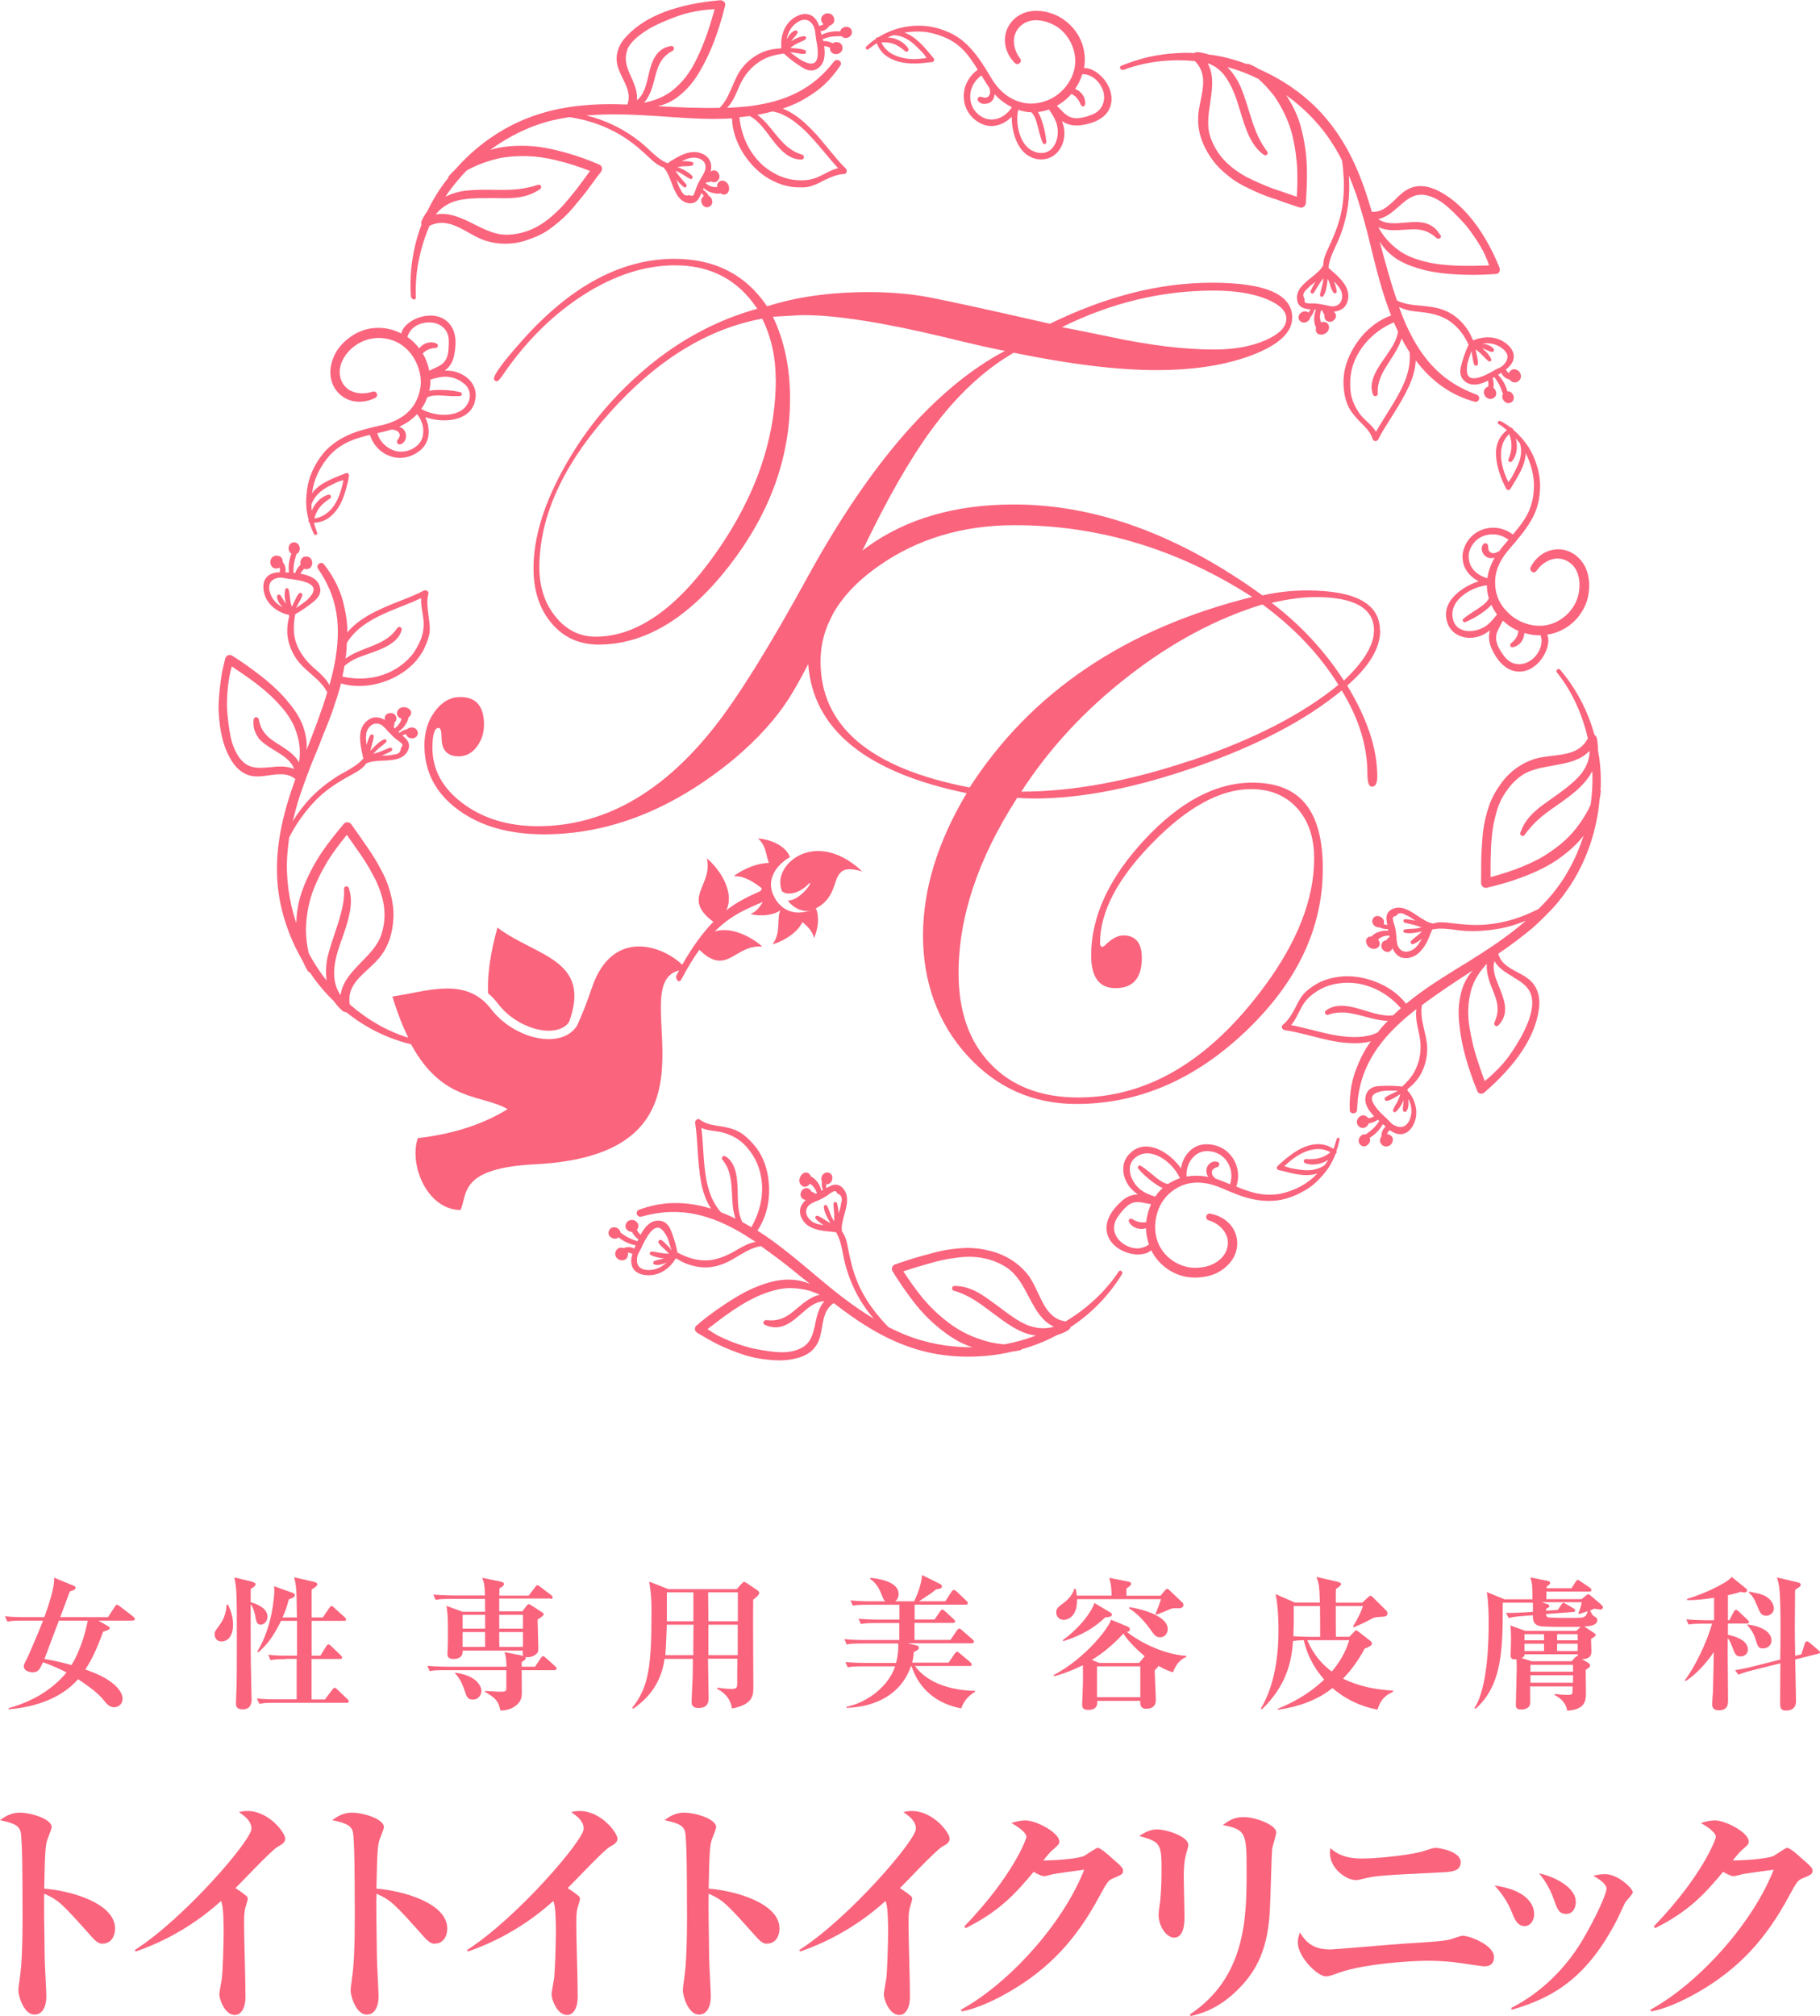 <?xml version="1.0" encoding="UTF-8"?>
<svg id="_レイヤー_2" data-name="レイヤー_2" xmlns="http://www.w3.org/2000/svg" viewBox="0 0 143.31 158.72">
  <defs>
    <style>
      .cls-1 {
        fill: #fa647d;
      }
    </style>
  </defs>
  <g id="_ヘッダー" data-name="ヘッダー">
    <g>
      <g>
        <path class="cls-1" d="M126.04,62.07c0-.22.02-.45.01-.67,0-.8-.08-1.59-.23-2.36.01-.32-.02-.63-.09-.95-.03-.09-.09-.17-.18-.23-.52-1.89-1.44-3.65-2.71-5.14-.06-.06-.15-.07-.22-.01-.07.06-.09.16-.03.23,1.17,1.46,2,3.26,2.44,5.2-.59,1.11-1.67,1.24-2.81,1.37-.49.06-.99.12-1.43.26-.98.32-1.88.96-2.52,1.81-.21.29-.41.59-.58.89-.17.29-.31.61-.43.94-.23.68-.38,1.32-.47,1.96-.04.32-.07.67-.09,1.03-.03.4-.05.73-.06,1.04-.01.33-.01.67-.01,1,0,.35,0,.72-.01,1.07h0c0,.12.05.23.14.31.06.05.14.08.22.08.03,0,.05,0,.08,0,.53-.13.97-.24,1.39-.36.51-.15.98-.31,1.43-.48,1.2-.46,2.1-.91,2.83-1.43.85-.6,1.5-1.2,1.98-1.83-.55,1.75-1.42,3.37-2.56,4.71-.31.37-.64.71-.97,1.05-.45.23-.9.43-1.35.6-.89.34-1.84.55-2.84.64-.97.08-1.91-.02-2.78-.13-.46-.06-.92-.1-1.36.05-.02-.01-.05-.02-.08-.03-.35-.07-.72-.31-1.11-.57-.66-.44-1.34-.89-2.05-.52-.34.17-.48.49-.4.93.01.1.03.21.05.31-.1-.02-.19-.04-.29-.08.02-.05.04-.11.03-.17,0-.17-.1-.31-.27-.4-.28-.15-.51-.03-.6.14-.11.19-.07.46.21.62.08.05.17.07.25.07.02,0,.05,0,.07,0,.18.09.38.13.57.13.03,0,.05,0,.08,0,0,.03.01.06.02.09,0,.01,0,.03,0,.04-.27-.03-.54.02-.73.09-.27.09-.47.22-.59.37-.04,0-.09,0-.12,0-.24.06-.35.25-.29.49.06.25.31.48.6.48.04,0,.09,0,.13-.02h0c.24-.06.36-.24.32-.47-.02-.09-.06-.18-.11-.26.08-.07.17-.13.28-.18.19-.09.39-.11.6-.12,0,.04.01.07.02.11-.11.07-.2.16-.27.27-.14,0-.26.09-.32.2-.11.19-.09.48.18.64.08.05.17.08.25.08.06,0,.13-.02.18-.05.09-.05.17-.15.2-.25.11.24.25.44.43.58.18.14.4.2.63.2.08,0,.15,0,.23-.02.48-.08.89-.39,1.24-.93.2-.3.34-.64.47-.98.04-.11.09-.21.13-.32.58-.14,1.2-.06,1.8.02.28.04.57.07.85.09.18,0,.37.01.55.01.66,0,1.31-.06,1.96-.17.77-.13,1.51-.35,2.23-.65-1.56,1.35-3.26,2.43-4.72,3.34l-.22.13c-1.59.98-3.12,1.92-4.5,3.07-1.24-1.61-3.5-2.31-5.14-2.14-.56.07-1.05.18-1.44.35-.47.19-.85.46-1.19.73-.45.36-.7.86-.94,1.35l-.04.08c-.26.47-.53.95-.95,1.28h0c-.07.06-.1.15-.08.23.03.1.12.18.23.2.59.08,1.26.25,1.97.43l.21.05c.84.22,1.66.42,2.45.5.31.03.6.05.87.05.47,0,.89-.05,1.28-.15-.03.04-.06.08-.09.12-.36.51-.66,1.05-.88,1.6-.27.6-.45,1.17-.56,1.75-.05.29-.09.6-.12.95-.03.32-.03.65-.02.98,0,.16.12.27.28.27h0c.14,0,.3-.1.3-.29.08-2.66,1.14-4.79,3.45-6.9.38-.35.79-.68,1.22-1.02-.09.59.04,1.17.18,1.79v.05s.01,0,.01,0c.19.83.19,1.56-.02,2.3-.12.39-.27.72-.46,1.02-.22.32-.5.64-.83.94-.51-.06-1.11-.08-1.79-.04h0c-.55.03-.89.24-1.04.64-.24.64.13,1.24.62,1.74-.05.03-.1.06-.14.08-.08.03-.17.05-.27.07-.02,0-.03,0-.05.01-.02-.03-.04-.06-.07-.09-.22-.22-.5-.15-.66,0-.18.17-.25.48-.03.71.09.09.2.14.32.14.04,0,.07,0,.11-.01.17-.04.31-.18.37-.35.24-.03.51-.13.71-.29.04.04.08.07.12.11-.13.18-.25.35-.4.5h0c-.17.18-.36.32-.56.47-.04.03-.07.06-.11.08-.13-.03-.27,0-.39.12-.17.16-.25.45-.05.68.08.09.19.14.3.14.03,0,.06,0,.09-.01.17-.04.32-.19.38-.36.03-.11.02-.21-.02-.3.44-.27.82-.66,1.03-1.08.04.03.08.06.11.09.04.04.08.07.12.1-.07.06-.14.13-.2.23-.1.16-.14.36-.13.54-.12.16-.17.39-.05.56l.02.03c.08.12.2.19.34.21.02,0,.04,0,.06,0,.12,0,.23-.04.33-.12.12-.1.2-.27.2-.43,0-.13-.06-.24-.16-.31l-.03-.02c-.09-.06-.18-.09-.28-.1.05-.11.12-.21.21-.31.28.2.56.32.84.32.07,0,.14,0,.2-.02.36-.07.66-.35.87-.8.27-.57.21-1.14.1-1.52-.11-.41-.33-.8-.63-1.13.03-.02.05-.05.05-.09.43-.34.78-.73,1.02-1.16.29-.53.46-1.12.5-1.71.05-.59-.08-1.16-.21-1.71-.02-.1-.05-.2-.07-.31-.14-.62-.21-1.15-.13-1.7,1.3-.98,2.7-1.9,4.02-2.75,0,0-.01.01-.02.02-.31.34-.55.74-.73,1.17-.31.83-.43,1.76-.35,2.75.08.97.26,1.97.54,2.95.22.8.53,1.69.91,2.63.04.1.12.16.22.19.03,0,.06,0,.08,0,.09,0,.19-.03.26-.1,2.55-2.21,3.99-4.41,4.28-6.53.13-.82-.04-1.56-.49-2.09-.33-.38-.79-.63-1.23-.86-.66-.35-1.28-.69-1.47-1.44.93-.63,1.81-1.29,2.68-2.01.58-.52,1.14-1.07,1.64-1.61.56-.6,1.03-1.28,1.43-1.88,1.25-1.96,2.01-4.26,2.22-6.6.04-.23.08-.46.1-.72,0-.06-.01-.12-.05-.16ZM111.09,74.28s.07.06.12.06c.02,0,.03,0,.05,0,.27-.1.5-.26.7-.44-.12.23-.27.5-.5.71-.23.22-.55.34-.81.32-.2-.02-.36-.11-.48-.28-.17-.22-.19-.53-.21-.81,0-.06,0-.12-.01-.17-.02-.21-.05-.47-.12-.73-.02-.06-.04-.13-.06-.19-.03-.09-.06-.18-.07-.27v-.02c-.04-.1-.04-.17-.02-.22.03-.06.11-.1.22-.12h.03s.02-.04.02-.04c.07-.08.17-.18.33-.18.1,0,.22.03.38.12.29.12.55.3.79.48-.27-.07-.54-.12-.8-.13-.08,0-.13.04-.14.11-.01.08.04.15.11.17h0c.14.04.28.07.42.1.16.04.33.08.5.13.13.04.27.09.4.14-.13.03-.25.06-.38.08-.14.02-.29.03-.43.03-.17,0-.35.02-.52.05-.06,0-.11.06-.11.12,0,.07.05.13.11.14.13.03.25.04.38.04.25,0,.5-.05.72-.09.09-.02.18-.04.27-.06-.04.04-.09.09-.14.13-.1.1-.21.19-.33.28-.14.11-.28.22-.4.35-.04.05-.05.12,0,.18ZM109.7,79.94c-.69.09-1.41-.13-2.15-.35-.22-.07-.45-.14-.67-.2-.78-.21-1.76-.39-2.49.19-.07.06-.08.15-.04.23.05.08.14.12.23.09.29-.11.6-.17.93-.18.27-.01.56,0,.9.07.33.06.67.15,1.02.24.3.08.6.16.92.23.34.07.65.11.94.11,0,0,0,0,0,0-.09.09-.17.18-.26.27-.2.21-.38.43-.55.65-.16.07-.32.14-.48.19-.59.17-1.28.22-2.12.13-.86-.08-1.75-.31-2.62-.53-.55-.14-1.08-.27-1.59-.37.25-.3.43-.65.6-.99.12-.24.25-.49.4-.72.24-.35.57-.66.99-.93.38-.25.81-.44,1.3-.56.25-.06.51-.1.79-.12.25-.02.51-.02.77,0,.51.04,1.01.16,1.51.36.86.34,1.64.9,2.28,1.63-.21.19-.42.37-.62.57ZM110.91,86.6s0-.05-.01-.07c.2.39.31.86.19,1.36-.06.23-.2.63-.54.79-.22.1-.49.07-.8-.1-.15-.08-.29-.23-.43-.38-.07-.07-.13-.14-.2-.2l-.06-.05c-.35-.33-1.16-1.09-1.02-1.58.06-.21.31-.36.74-.45.31-.06.62-.05.95-.05.12,0,.24,0,.35,0-.04.02-.09.05-.13.07l-.15.08c-.08.04-.16.08-.25.12-.15.07-.31.15-.45.25-.06.05-.09.13-.05.2.03.06.08.09.14.09.02,0,.03,0,.05,0h0c.28-.08.55-.24.81-.4l.12-.07s.06-.04.1-.06c0,0,0,.02-.01.03-.04.13-.09.26-.14.39-.05.12-.12.24-.19.35-.09.15-.17.3-.24.46-.02.06,0,.13.05.17.02.02.05.02.08.02.03,0,.06-.01.09-.03.23-.21.44-.51.57-.83.01-.03.02-.06.03-.08,0,0,0,0,0,.01.01.12,0,.24-.02.37-.01.13-.03.27-.02.4,0,.06.05.11.11.13.01,0,.03,0,.04,0,.04,0,.09-.02.12-.05.19-.24.18-.59.15-.9ZM119.13,76.92l.08.05c.68.4,1.22.77,1.39,1.51.11.47.05,1.03-.19,1.75-.24.7-.57,1.31-.8,1.7-.28.47-.71,1.17-1.24,1.79-.47.53-.96,1-1.46,1.4-.26-.7-.55-1.52-.79-2.36-.11-.38-.2-.79-.3-1.27-.09-.45-.16-.87-.19-1.27-.06-.84.02-1.63.25-2.4.22-.68.61-1.31,1.2-1.94-.03.28,0,.58.07.91.09.41.23.78.38,1.13.32.8.62,1.55.15,2.57-.05.1-.02.21.06.27.08.06.19.04.26-.04.8-.85.52-1.81.16-2.72-.04-.11-.09-.22-.13-.33-.28-.69-.55-1.35-.35-1.99.33.57.9.9,1.45,1.23ZM125.25,63.35c-.04.1-.09.2-.13.29-.23.45-.5.88-.79,1.28-.51.72-1.16,1.37-2,1.97-.36.26-.75.51-1.16.74-.36.19-.76.38-1.26.59-.81.33-1.64.6-2.54.84,0-.13,0-.26,0-.39,0-.55,0-1.11.03-1.67v-.27c.05-.64.09-1.3.22-1.91.07-.33.16-.69.26-1.03.1-.34.24-.66.39-.95.4-.7.83-1.23,1.37-1.65.72-.58,1.69-.74,2.63-.91l.27-.05c1.03-.18,1.95-.4,2.63-1.12-.01.65-.22,1.23-.63,1.77-.45.58-1.08,1.07-1.69,1.52-.22.16-.45.32-.68.49-.41.29-.84.58-1.2.9-.63.54-1.03,1.11-1.26,1.79-.03.08.01.18.1.22.08.04.18.02.23-.05.53-.73,1.12-1.32,1.93-1.9.2-.15.41-.29.62-.44.17-.12.34-.23.5-.35.33-.25.73-.54,1.11-.88.54-.49.93-.98,1.18-1.47.01.3.02.6.01.9-.01.58-.06,1.16-.14,1.74Z"/>
        <path class="cls-1" d="M105.41,89.59c-.07-.02-.14.03-.16.1-.07.26-.15.52-.25.77-.65-.44-1.4-.49-2.27-.16-.37.15-.76.38-1.14.67-.4.3-.72.58-.99.84-.05.05-.07.13-.05.19.02.07.07.12.15.13.16.03.33.07.51.12.47.12,1,.25,1.51.27.06,0,.11,0,.17,0,.32,0,.6-.04.85-.13-.02.03-.04.05-.07.07-.71.74-1.69,1.28-2.85,1.53-1.1.2-1.99-.03-2.64-.25-.28-.09-.55-.2-.83-.32.25-.7.17-1.51-.22-2.15-.42-.69-1.1-1.11-1.94-1.17-.64-.05-1.18.16-1.58.6-.33.34-.54.8-.62,1.29-.46-.66-1.12-1.22-1.78-1.5-.88-.38-1.66-.27-2.25.34-.6.56-.68,1.5-.21,2.32.22.39.53.68.85.9-.46,0-.88.16-1.24.49-.61.53-1.32,1.37-1.22,2.33.11,1.05,1.06,1.63,1.83,1.82.19.05.41.08.63.08.34,0,.69-.07.95-.25.04-.03.07-.06.1-.08.16.32.36.62.6.88.41.45.93.81,1.5,1.03.42.16.87.24,1.34.24.19,0,.39-.01.6-.04.34-.04.66-.13.97-.25.3-.13.58-.3.83-.52.53-.45.85-1.01.92-1.64.13-1.26-.76-2.34-2.11-2.58-.17-.03-.29.08-.32.2-.03.14.04.28.19.32.61.19,1.1.58,1.34,1.06.2.38.23.8.09,1.23-.14.44-.48.82-.96,1.09-.5.29-1.09.35-1.49.36h-.05c-1.27,0-2.5-.85-2.94-2.04-.25-.67-.27-1.44-.07-2.17.2-.74.6-1.35,1.14-1.77,1.06-.85,2.37-.96,3.91-.32l.16.07c.84.36,1.64.7,2.46.85.48.09.92.13,1.37.11.52-.02,1.01-.11,1.49-.29.5-.18.97-.42,1.42-.71.39-.26.76-.61,1.15-1.06.41-.47.74-1.02.97-1.63.02-.01.04-.03.05-.05.04-.05.05-.12.02-.17.1-.3.19-.61.25-.93.01-.07-.03-.14-.11-.16ZM90.28,95.97h0c-.01.08-.02.17-.02.25-.36.08-.72,0-1.11-.24-.07-.04-.16-.03-.22.02-.06.05-.07.13-.03.2.16.33.51.54.93.56.03,0,.06,0,.08,0,.11,0,.23-.02.33-.05,0,.44.09.86.23,1.27-.29.22-.6.29-.83.31-.39.02-.81-.11-1.16-.34-.64-.42-1.04-1.23-.51-2.07.21-.33.57-.78.93-1.03.45-.3.86-.21,1.34-.11.13.03.26.05.4.07-.16.35-.28.74-.35,1.15ZM92.24,93.06c-.09.05-.18.1-.26.16-.31-.04-.59-.22-.93-.49-.1-.08-.2-.16-.29-.24-.3-.24-.6-.5-.93-.7-.06-.04-.15-.03-.2.03-.05.06-.05.14,0,.2.44.51,1.03,1.01,1.62,1.37.1.06.2.11.3.15-.22.2-.42.43-.59.68-.35-.12-.7-.24-1.01-.45-.49-.32-.85-.86-.96-1.41-.11-.57.09-1.04.58-1.34.72-.43,1.49-.12,2.01.21.56.37,1.05.93,1.33,1.53-.23.08-.45.18-.66.3ZM96.84,93.24c-.36-.15-.73-.31-1.12-.44-.01,0-.02,0-.03,0,0-.04-.03-.07-.06-.09-.17-.11-.26-.38-.17-.56.07-.14.18-.18.33-.24l.09-.03c.08-.03.13-.12.13-.21,0-.08-.05-.15-.12-.18-.16-.07-.34-.05-.5.03-.19.1-.34.29-.38.5-.05.23,0,.46.14.65-.59-.12-1.18-.13-1.72-.03-.03-.53.12-1.05.44-1.43.38-.48.93-.67,1.57-.54.6.13,1.06.48,1.32,1.03.24.49.27,1.07.08,1.57ZM102.77,91.58h0c.19.08.39.11.61.11.42,0,.85-.14,1.21-.37-.08.14-.18.28-.28.42-.67.45-1.36.44-2,.35-.06-.01-.13-.02-.2-.03-.24-.04-.49-.08-.7-.15l-.05-.02c-.08-.03-.17-.06-.22-.08.03-.04.1-.1.17-.15l.05-.05c.46-.42,2-1.67,3.4-.89-.53.44-1.1.6-1.93.54-.08,0-.15.05-.17.12-.02.08.02.16.1.19Z"/>
        <path class="cls-1" d="M88.31,100.07c-.08-.05-.18-.03-.22.04-1.03,1.56-2.48,2.91-4.18,3.93-.38-.05-.71-.19-1-.43-.27-.22-.5-.51-.73-.91-.16-.29-.31-.6-.45-.91-.21-.44-.42-.9-.69-1.29-.59-.82-1.48-1.47-2.5-1.84-.3-.11-.62-.19-1.02-.27-.33-.07-.68-.11-1.02-.13-.67-.03-1.34.06-2.02.16-.51.08-1.03.23-1.53.37-.16.04-.32.09-.48.13-.65.18-1.28.39-1.98.63-.11.03-.2.12-.24.23-.04.1-.03.21.03.31.56.91,1.11,1.7,1.67,2.42.27.35.64.79,1.04,1.19.39.39.79.74,1.19,1.05.43.34.88.63,1.34.89.34.17.7.32,1.06.44-1.84.01-3.66-.32-5.31-.99-.45-.18-.88-.39-1.31-.6-.34-.34-.66-.71-.97-1.09-.65-.83-1.14-1.64-1.49-2.5-.34-.83-.55-1.68-.74-2.7-.08-.45-.19-.88-.47-1.26,0-.02,0-.05,0-.08-.05-.35.07-.77.19-1.21.04-.15.09-.31.12-.46.14-.58.2-1.19-.26-1.67h0c-.27-.28-.62-.32-1-.12-.09.05-.19.1-.28.15-.01-.09-.02-.19-.01-.3,0,0,.01,0,.02,0,.05,0,.1,0,.15-.02.16-.06.28-.2.31-.39.06-.3-.12-.48-.31-.52-.21-.04-.47.09-.54.4-.02.12,0,.23.04.31-.03.22,0,.46.08.66-.01,0-.02.01-.03.02-.03.02-.06.03-.09.05-.05-.23-.15-.46-.3-.67-.12-.16-.31-.37-.53-.46-.01-.04-.03-.08-.05-.11-.08-.13-.2-.2-.34-.2-.17,0-.34.13-.44.32-.1.2-.1.42,0,.59h0c.09.13.21.21.35.21.07,0,.14-.02.21-.06.08-.04.14-.1.2-.18.09.06.17.13.25.21.14.16.23.35.3.54-.03.02-.07.03-.1.05-.1-.08-.22-.14-.34-.18-.05-.14-.17-.23-.29-.26-.21-.05-.47.06-.55.37-.04.17,0,.32.11.43.08.07.19.11.3.11,0,0,0,0,0,0-.19.17-.34.37-.41.57-.1.29-.07.59.09.9.44.87,1.49.96,2.33,1.04.12.01.24.02.36.04.31.51.43,1.1.55,1.72.05.27.11.55.18.82.22.82.53,1.61.92,2.35.35.66.78,1.29,1.33,1.92-1.71-1.02-3.23-2.26-4.66-3.47l-.08-.07c-1.47-1.23-2.88-2.42-4.43-3.4.48-.7.79-1.56.89-2.52.06-.53.04-1.06-.03-1.58-.07-.53-.21-1.03-.4-1.47-.2-.47-.47-.89-.79-1.24-.32-.38-.67-.7-1.06-.93-.53-.31-1.14-.41-1.63-.49h-.03c-.26-.05-.53-.09-.78-.16-.25-.07-.49-.19-.71-.35-.07-.05-.16-.06-.24,0-.09.06-.14.17-.12.28.09.58.14,1.23.18,1.93.06.92.12,1.87.3,2.79.15.8.41,1.46.77,2.01-2-.61-3.87-.58-5.67.09-.15.06-.22.2-.17.35.04.13.19.25.37.19,2.58-.73,4.93-.38,7.63,1.15.29.16.58.35.86.53.16.1.32.2.49.31-.54.09-1.03.37-1.53.66l-.17.1h0c-.79.45-1.51.68-2.2.7-.76,0-1.51-.2-2.26-.63-.1-.55-.28-1.16-.51-1.73-.2-.49-.51-.75-.93-.77-.03,0-.06,0-.09,0-.63,0-1.06.52-1.37,1.11-.04-.04-.08-.08-.12-.12-.06-.07-.1-.15-.15-.23,0-.01-.02-.03-.02-.04.02-.03.04-.06.06-.09.14-.27,0-.51-.2-.62-.22-.12-.54-.09-.7.19-.08.15-.08.3,0,.44.09.15.27.24.46.25.1.22.29.43.49.58-.02.05-.04.1-.06.15-.02,0-.04-.02-.07-.02-.18-.06-.36-.13-.54-.21-.26-.12-.49-.28-.73-.45-.01-.15-.12-.28-.25-.35-.21-.12-.5-.1-.64.16-.08.14-.08.29,0,.42.09.15.27.25.45.25,0,0,0,0,.01,0,.11,0,.2-.04.27-.11.37.31.86.54,1.35.63-.02.05-.04.09-.06.14-.02.05-.04.09-.05.14-.05-.04-.1-.07-.16-.09-.21-.08-.47-.06-.67.03-.19-.06-.42-.04-.55.13l-.02.03c-.08.11-.12.25-.09.39.03.14.11.25.24.33.08.05.19.08.29.08.06,0,.13-.01.19-.03.12-.04.21-.13.25-.25v-.03c.04-.1.04-.2.02-.3.12.02.24.05.36.11-.14.42-.13.82.04,1.12.13.22.41.49,1.02.55.08,0,.15.01.22.01.95,0,1.72-.62,2.12-1.32.03.02.07.03.1.02.4.27.88.47,1.42.59.28.06.57.09.86.09h.03c.28,0,.58-.05.89-.13.61-.16,1.14-.47,1.65-.78.57-.34,1.12-.66,1.76-.77.33.23.66.48.98.71.21.16.43.32.64.48.41.31.82.64,1.22.97.14.12.28.23.42.34.2.15.4.31.61.48-1.53-.65-3.02-.24-4.09.18-.78.3-1.62.76-2.64,1.44-.96.63-1.74,1.25-2.22,1.67-.08.07-.12.17-.11.27,0,.12.08.23.2.3l.17.1c.49.29,1,.59,1.54.85.66.31,1.28.55,1.88.75.7.24,1.42.35,1.98.41.31.03.6.05.87.05.4,0,.76-.03,1.11-.11.86-.16,1.48-.53,1.83-1.11.26-.42.35-.93.43-1.41.02-.15.05-.29.08-.43.13-.62.32-1.1.84-1.45,2.05,1.59,4.32,3.07,6.99,3.77,1.16.3,2.37.45,3.6.45,1.16,0,2.33-.13,3.47-.4.2-.03.4-.06.6-.1.05-.01.1-.04.13-.08.22-.06.44-.13.65-.2.76-.25,1.49-.57,2.18-.94.31-.08.6-.21.87-.39.08-.05.13-.13.16-.22,1.65-1.08,3.04-2.51,4.06-4.19.04-.07.02-.16-.06-.21ZM66.24,94.65c-.02.32-.12.61-.21.9,0,0,0,0,0,.01-.01-.28-.05-.57-.12-.82-.02-.07-.08-.11-.15-.1-.08.01-.13.08-.13.16h0c0,.15.02.29.03.44.01.17.03.34.03.51,0,.14,0,.27-.01.41-.07-.11-.14-.22-.19-.33-.06-.13-.11-.27-.16-.4-.06-.16-.12-.33-.21-.49-.03-.05-.09-.08-.15-.06-.07.02-.11.08-.1.15.03.36.2.7.39,1.04.04.08.09.16.14.24-.05-.03-.11-.06-.16-.09-.1-.06-.21-.12-.31-.19-.17-.11-.34-.22-.53-.3-.06-.03-.13,0-.17.05-.04.05-.04.13,0,.18.16.19.38.36.64.51-.3-.05-.58-.1-.83-.23-.27-.16-.49-.43-.55-.69-.04-.19,0-.38.11-.54.15-.22.41-.32.66-.43.07-.03.14-.06.2-.08.2-.09.43-.21.66-.36.05-.03.1-.07.15-.11.08-.06.16-.12.25-.16h.02c.07-.06.12-.09.18-.09,0,0,.02,0,.03,0,.06.01.13.07.19.18l.02.03h.03c.16.08.37.22.27.68ZM52.8,98.31l-.12-.12s-.09-.09-.13-.13c-.14-.14-.28-.29-.45-.41-.07-.05-.15-.04-.21.02-.06.06-.06.14-.02.21.13.19.31.34.48.5.05.05.1.09.15.14l.1.1s.06.05.08.08c-.01,0-.02,0-.03,0-.13,0-.27,0-.41-.02-.13-.01-.25-.04-.38-.06-.18-.03-.36-.07-.54-.08-.06,0-.13.04-.15.11-.02.06,0,.12.06.15.28.16.67.25,1.06.28,0,0-.01,0-.02,0-.1.04-.22.07-.34.09-.14.03-.28.06-.41.12-.05.03-.09.08-.09.14,0,.06.04.11.1.13.08.03.16.04.24.04.23,0,.46-.09.65-.17.02-.01.05-.03.08-.04-.34.34-.78.56-1.25.6-.24.02-.67.02-.92-.25-.16-.18-.22-.45-.15-.79.03-.17.13-.35.23-.52.05-.09.09-.17.13-.25v-.03c.15-.3.44-.91.78-1.25.16-.16.32-.24.46-.24.02,0,.03,0,.05,0,.2.03.4.21.6.55.16.27.25.58.34.9.03.11.06.22.1.33-.03-.03-.07-.07-.1-.1ZM59.15,96.62c-.23-.14-.46-.27-.7-.4-.32-.65-.34-1.4-.36-2.19,0-.22,0-.45-.02-.67-.04-.83-.18-1.85-.95-2.32-.07-.05-.17-.03-.23.04-.06.07-.07.17,0,.24h0c.65.78.7,1.72.75,2.71.02.32.03.65.07.98.04.35.11.66.2.94-.12-.06-.23-.12-.35-.17-.26-.12-.53-.23-.79-.33-.11-.13-.22-.26-.32-.41-.38-.56-.63-1.2-.79-1.96-.16-.75-.22-1.56-.27-2.25l-.03-.47c-.04-.54-.07-1.05-.13-1.55.3.13.61.18.89.22l.13.02c.3.04.62.09.91.19.52.19.89.39,1.19.64.32.26.62.61.93,1.08.54.86.79,1.89.72,3-.06.9-.36,1.83-.84,2.67ZM64.2,104.22l-.02.09c-.17.77-.35,1.4-1,1.78-.46.27-1.07.4-1.73.38-.62-.02-1.27-.13-1.87-.24-.72-.13-1.43-.38-2.08-.63-.41-.17-.71-.31-.99-.45-.28-.16-.55-.33-.8-.5,1.3-1.01,2.76-2.12,4.26-2.72.9-.36,1.66-.53,2.36-.51.45.02.85.07,1.23.16.33.08.66.21,1,.37-.28.05-.56.16-.84.34-.35.21-.64.46-.93.7-.2.17-.4.34-.6.48-.42.29-.96.58-1.83.47-.11-.01-.21.05-.24.15-.03.1.02.19.12.23,1.13.5,1.95-.1,2.63-.69l.21-.18c.58-.51,1.14-.99,1.82-.99h.01c-.44.49-.58,1.13-.72,1.76ZM81.1,104.41c-.68-.23-1.34-.7-1.96-1.15-.17-.13-.35-.26-.52-.39-.45-.33-.91-.68-1.38-.97-.73-.45-1.39-.65-2.09-.65-.09,0-.17.07-.18.16-.02.09.03.18.12.21,1.19.33,2.07,1,3.01,1.71.52.39,1.06.8,1.66,1.16.33.2.68.36,1.03.49.24.08.5.14.77.18-.29.11-.58.21-.88.3-.53.16-1.07.29-1.62.39-.66-.06-1.28-.19-1.85-.39-.94-.31-1.76-.74-2.49-1.3-.75-.56-1.41-1.18-2.01-1.89-.52-.63-1.04-1.34-1.58-2.17.57-.19,1.22-.39,1.97-.6.8-.24,1.5-.39,2.14-.46.77-.12,1.45-.11,2.08,0,.78.14,1.41.4,1.99.79.79.54,1.26,1.43,1.7,2.28l.1.18c.49.93.97,1.74,1.87,2.17-.61.18-1.23.16-1.88-.06Z"/>
        <path class="cls-1" d="M24.29,40.99c0,.07.03.13.08.15.09.31.21.61.35.9.02.05.07.08.12.08.02,0,.04,0,.06-.01.07-.03.1-.1.07-.17-.1-.25-.18-.51-.25-.78.79-.03,1.42-.43,1.93-1.21.21-.34.39-.75.53-1.22.15-.51.25-.91.3-1.26.01-.07-.01-.14-.07-.19-.06-.04-.13-.05-.2-.02-.15.07-.31.13-.49.2-.45.18-.95.39-1.39.67-.32.21-.57.45-.75.7,0-.03,0-.07.01-.1.13-1.02.62-2.03,1.4-2.91.95-.99,2.02-1.31,3.14-1.58.23.75.78,1.36,1.49,1.64.29.12.59.17.89.17.45,0,.9-.13,1.3-.39.54-.33.87-.82.93-1.41.05-.49-.04-.97-.26-1.41.76.27,1.63.33,2.33.17.94-.22,1.5-.77,1.62-1.6.15-.82-.32-1.61-1.19-2-.41-.19-.82-.24-1.22-.23.37-.27.62-.65.72-1.12.26-1.16.13-2.03-.38-2.6-.7-.78-1.82-.7-2.55-.39-.46.18-1.01.58-1.18,1.06-.01.04-.02.09-.03.13-.32-.16-.65-.29-1-.36-.6-.13-1.23-.11-1.82.05-.62.18-1.18.51-1.68.98-.26.25-.47.51-.63.78-.17.29-.29.6-.37.91-.17.67-.09,1.32.21,1.87.32.55.83.94,1.44,1.08.57.13,1.2.05,1.78-.23.16-.08.19-.24.14-.35-.06-.14-.2-.2-.34-.15-.61.2-1.23.17-1.71-.07-.38-.19-.65-.51-.79-.94-.32-.98.33-2.05,1.13-2.61.54-.39,1.17-.6,1.82-.61.65,0,1.28.17,1.79.51.6.4,1.06.99,1.33,1.72.27.72.31,1.44.11,2.1-.35,1.31-1.36,2.17-2.98,2.55h-.04c-.94.22-1.82.42-2.62.79-.44.2-.83.44-1.18.71-.2.16-.38.32-.55.49-.17.19-.33.4-.48.61-.3.44-.55.91-.73,1.41-.16.45-.26.95-.3,1.53-.06.62,0,1.26.17,1.89,0,.02-.01.04-.02.07ZM36.57,30.22c.3.28.6.76.32,1.43-.33.77-1.13.97-1.75,1.01-.68.03-1.4-.14-1.97-.46.14-.2.27-.41.36-.63.04-.09.08-.19.11-.28.27-.14.61-.17,1.04-.15.13,0,.25.01.38.02.38.03.78.05,1.17.02.08,0,.13-.06.14-.14,0-.08-.04-.14-.12-.16-.66-.16-1.43-.21-2.12-.16-.12.01-.23.03-.33.06.07-.29.1-.59.09-.89,0,0,0,0,0,0,.35-.11.71-.21,1.08-.23.58-.03,1.2.2,1.6.58ZM33.01,27.43c-.26-.35-.58-.65-.93-.9.1-.35.31-.59.49-.74.29-.24.71-.39,1.14-.4.77-.04,1.57.38,1.63,1.37.01.23,0,.48-.02.71-.02.28-.07.5-.13.67-.19.5-.57.67-1.01.87-.12.05-.25.12-.38.18-.02-.08-.03-.15-.05-.23-.08-.31-.19-.62-.34-.91-.04-.08-.08-.14-.13-.21.25-.27.58-.42,1.04-.45.08,0,.15-.07.16-.15.02-.07-.02-.15-.09-.18-.32-.17-.73-.14-1.08.09-.12.08-.22.18-.31.28ZM30.87,33.82s.02,0,.03-.01c.03.02.06.04.1.04.2,0,.43.16.47.35.03.15-.04.25-.13.39l-.05.08c-.05.07-.04.17.01.24.04.05.1.08.16.08.02,0,.03,0,.05,0,.17-.04.3-.16.39-.32.09-.19.1-.43.02-.63h0c-.09-.22-.27-.37-.49-.44.55-.25,1.03-.58,1.41-.99.33.41.51.91.49,1.42-.02.61-.36,1.09-.96,1.36-.55.25-1.14.23-1.67-.06-.48-.26-.85-.72-.99-1.22.38-.09.77-.18,1.17-.3ZM25.94,38.26l.16-.08c.22-.12.45-.23.67-.3l.05-.02c.09-.03.17-.05.22-.06,0,.05-.03.14-.05.22v.07c-.14.54-.36,1.33-.82,1.89-.41.5-.88.77-1.42.84.17-.66.54-1.13,1.24-1.57.07-.04.09-.12.06-.2-.03-.08-.11-.12-.19-.1h0c-.58.15-1.09.68-1.32,1.28-.01-.17-.02-.34-.02-.51.28-.76.84-1.15,1.41-1.46Z"/>
        <path class="cls-1" d="M32.43,23.44c0,.08.07.14.16.14h.01c.09,0,.16-.08.15-.17-.09-1.87.29-3.81,1.07-5.63,1.13-.56,2.13,0,3.09.54.43.24.87.49,1.32.63.5.16,1.03.24,1.56.24s1.04-.08,1.54-.23c.77-.25,1.39-.53,1.89-.88.56-.4,1.08-.84,1.54-1.32.22-.24.45-.49.67-.78.22-.25.44-.52.66-.8.2-.26.39-.52.58-.78.21-.29.43-.6.66-.88h0c.07-.09.09-.22.06-.33-.03-.11-.1-.19-.2-.23-.48-.2-.92-.38-1.34-.53-.46-.16-.93-.31-1.44-.45-.79-.21-1.96-.49-3.12-.5-1.05-.02-1.93.09-2.7.33,1.48-1.09,3.14-1.9,4.85-2.32.46-.11.93-.2,1.4-.27.5.08.98.18,1.44.31.94.26,1.84.65,2.68,1.16.85.52,1.55,1.14,2.18,1.74.34.32.69.62,1.13.76.01.02.03.05.04.07.24.27.4.68.56,1.11.28.74.57,1.5,1.36,1.63.05,0,.09.01.14.01.31,0,.56-.18.73-.52.05-.09.09-.19.13-.29.07.07.13.15.19.24-.05.03-.09.07-.13.12-.09.14-.1.31-.02.48.1.2.25.28.4.28.06,0,.12-.01.17-.04.2-.09.33-.34.19-.63-.05-.11-.13-.19-.22-.23-.1-.2-.28-.37-.46-.49.01-.03.03-.06.04-.08,0-.01.01-.03.02-.04.2.18.44.31.64.36.11.03.29.08.47.08.07,0,.15-.01.22-.03.03.03.07.05.1.06.06.03.12.04.18.04.15,0,.28-.09.35-.25.11-.27.01-.67-.32-.81-.22-.09-.44-.02-.54.2-.04.08-.05.17-.05.27-.11,0-.22,0-.33-.02-.21-.04-.38-.14-.55-.26.02-.03.03-.07.05-.1.01,0,.02,0,.03,0,.12,0,.24-.02.35-.06.07.04.14.06.21.06.06,0,.11-.01.16-.03.2-.09.35-.33.23-.62h0c-.07-.16-.19-.27-.34-.28-.1-.01-.22.02-.31.09.06-.26.06-.51-.01-.72-.09-.29-.29-.51-.6-.66-.94-.46-1.93.17-2.73.68l-.07.04c-.55-.23-.99-.64-1.45-1.07-.2-.19-.42-.39-.64-.57-.65-.52-1.37-.98-2.12-1.34-.76-.37-1.49-.62-2.17-.78,2.06-.17,4.06-.05,5.77.06l.43.03c1.8.13,3.54.25,5.27.14.05,2.03,1.47,3.92,2.9,4.75.48.27.95.46,1.37.56.37.09.73.12,1.06.12.12,0,.23,0,.34,0,.6-.03,1.12-.31,1.61-.57.49-.23,1-.46,1.54-.48.09,0,.17-.06.2-.14.04-.1.01-.22-.07-.3-.43-.41-.87-.95-1.34-1.52l-.14-.17c-.25-.31-.53-.64-.81-.96-.3-.33-.59-.62-.87-.88-.62-.57-1.21-.95-1.8-1.18.05-.02.1-.03.15-.05.59-.2,1.15-.46,1.66-.77.61-.36,1.08-.7,1.48-1.08.44-.41.86-.91,1.25-1.49.09-.13.06-.29-.07-.38-.11-.08-.3-.09-.42.05-1.62,2.11-3.74,3.2-6.85,3.55-.51.05-1.04.09-1.58.11.41-.41.65-.96.89-1.53l.03-.07h0c.33-.78.76-1.37,1.37-1.85.32-.24.64-.42.97-.55.37-.13.78-.22,1.22-.27.39.37.88.74,1.42,1.08.26.17.5.25.73.25.17,0,.34-.05.49-.15.58-.37.62-1.08.53-1.77.06,0,.11.01.17.02.09.02.18.06.27.1,0,0,.02,0,.02.01,0,.04,0,.07,0,.11.04.28.26.39.46.39.03,0,.05,0,.08,0,.25-.04.48-.24.44-.55-.02-.17-.12-.3-.27-.36-.16-.06-.36-.04-.5.06-.21-.12-.49-.19-.75-.18-.01-.05-.02-.1-.03-.16.02,0,.05-.01.07-.02.19-.06.36-.12.54-.15h0c.24-.04.48-.04.73-.05.04,0,.09,0,.13,0,.09.09.21.14.33.14.02,0,.04,0,.06,0,.23-.03.47-.22.43-.51-.02-.16-.1-.27-.24-.33-.16-.07-.37-.04-.52.07-.08.07-.14.15-.16.25-.51-.04-1.04.06-1.47.27-.01-.05-.02-.1-.04-.14-.01-.05-.02-.1-.04-.15.05,0,.11,0,.17-.02.22-.06.42-.22.54-.41.19-.05.37-.21.37-.43v-.03c0-.14-.05-.27-.15-.37-.1-.1-.24-.14-.39-.14-.16,0-.32.09-.41.23-.08.11-.1.24-.06.36v.03c.04.1.1.18.17.24-.11.06-.23.11-.35.14-.13-.41-.36-.72-.67-.86-.34-.15-.74-.11-1.17.13-.92.51-1.22,1.57-1.13,2.45-.04,0-.07.02-.09.05-.55.02-1.06.13-1.51.34-.55.26-1.04.64-1.41,1.09-.39.45-.62,1-.84,1.52-.04.09-.08.18-.12.27-.22.5-.46,1.02-.89,1.45-1.62.04-3.29-.04-4.87-.13.47-.1.89-.28,1.29-.53.75-.5,1.39-1.18,1.9-2.02.52-.86.95-1.77,1.3-2.71.29-.79.57-1.69.81-2.67.02-.1,0-.2-.07-.28-.08-.09-.21-.14-.34-.13-3.38.3-5.84,1.23-7.3,2.78-.59.58-.88,1.28-.83,1.98.04.5.27.97.49,1.42.33.67.63,1.31.35,2.03-2.47-.1-5.23.03-7.88,1.08-2.14.84-4.11,2.25-5.66,4.02-.17.16-.34.34-.51.53-.04.05-.06.1-.06.16-.14.18-.28.35-.41.53-.48.67-.89,1.37-1.24,2.1-.18.24-.33.49-.45.77-.03.09-.03.19,0,.27-.69,1.84-.98,3.81-.82,5.77ZM54.52,13.87c-.25-.29-.61-.47-.92-.61-.08-.04-.17-.08-.26-.11.06,0,.12-.02.19-.03.14-.02.28-.03.43-.03.18,0,.36-.01.53-.05.06-.01.11-.07.11-.14,0-.07-.04-.13-.11-.15h0c-.26-.06-.54-.08-.82-.05.28-.14.54-.25.82-.28.31-.04.64.05.84.22.15.13.23.3.23.51,0,.28-.16.55-.3.78-.03.05-.06.1-.09.15-.11.18-.23.41-.33.67-.02.06-.04.11-.06.17-.03.1-.06.19-.1.27v.02c-.03.1-.07.16-.13.19-.06.03-.14.02-.25-.03h-.03s-.03,0-.03,0c-.17.05-.41.06-.61-.37-.17-.27-.27-.56-.36-.85.17.21.37.41.57.58.03.02.06.03.09.03.03,0,.07-.01.09-.04.06-.05.06-.14.01-.21h0c-.09-.11-.18-.22-.28-.33-.11-.13-.22-.26-.33-.39-.08-.11-.16-.23-.24-.35.12.05.24.1.35.16.13.07.26.15.38.23.14.09.28.18.44.26.02,0,.04.01.06.01.04,0,.08-.02.1-.05.04-.05.04-.13,0-.18ZM59.04,9.14c.62.33,1.07.92,1.54,1.55.14.19.28.38.43.56.49.61,1.16,1.31,2.06,1.31.02,0,.04,0,.06,0,.09,0,.16-.07.17-.17.01-.1-.04-.18-.13-.21-.29-.08-.57-.21-.86-.4-.23-.15-.45-.34-.69-.58-.23-.24-.45-.51-.68-.79-.19-.24-.39-.49-.61-.73-.24-.26-.47-.47-.7-.64.12-.02.25-.04.37-.07.28-.05.55-.12.83-.2.17.03.33.08.5.13.57.2,1.16.58,1.79,1.14.65.58,1.24,1.29,1.82,1.98.36.43.7.84,1.05,1.22-.38.1-.73.27-1.07.45-.24.12-.49.25-.74.34-.4.14-.84.19-1.35.16-.45-.02-.92-.12-1.38-.31-.24-.1-.48-.23-.71-.37-.22-.13-.43-.28-.62-.45-.39-.33-.72-.73-1.01-1.18-.49-.78-.79-1.69-.89-2.65.28-.03.55-.06.83-.1ZM62.6,1.89c.18-.15.53-.39.9-.32.24.05.44.23.59.55.07.15.1.36.12.56.01.1.02.19.04.28v.08c.1.47.31,1.56-.09,1.88-.18.14-.47.11-.87-.08-.28-.13-.54-.32-.8-.52-.09-.07-.19-.14-.28-.21.05,0,.1.02.15.02l.17.02c.09.01.18.03.26.04.17.03.34.06.52.06.08,0,.15-.05.16-.13.01-.08-.03-.15-.11-.18-.27-.1-.57-.12-.84-.14l-.19-.02s-.07,0-.11-.01c0,0,.02-.01.03-.02.11-.08.22-.16.34-.23h0c.12-.07.25-.13.38-.19.15-.07.3-.13.44-.22.06-.04.08-.11.06-.17-.02-.06-.07-.1-.14-.09-.34.02-.71.18-1.02.39,0,0,0,0,0-.01.06-.1.15-.2.23-.29.09-.1.18-.2.25-.32.03-.05.02-.12-.01-.17-.04-.05-.1-.07-.16-.05-.29.09-.49.37-.64.64-.01.02-.03.05-.04.08.08-.48.3-.92.65-1.22ZM49.38,3.92c.2-.45.58-.87,1.19-1.3.24-.17.5-.34.82-.51.24-.13.48-.23.71-.34l.12-.05c.6-.26,1.32-.55,2.05-.72.69-.16,1.37-.25,2-.28-.2.72-.44,1.56-.75,2.37-.16.42-.32.82-.5,1.2-.19.42-.38.8-.59,1.14-.43.7-.95,1.29-1.61,1.79-.56.41-1.25.7-2.11.87.19-.21.34-.46.48-.77.17-.38.26-.77.36-1.14.06-.24.12-.48.2-.7.19-.54.46-1.09,1.2-1.47.1-.05.14-.16.11-.26-.03-.08-.1-.13-.19-.13-.01,0-.03,0-.04,0-.53.09-.93.35-1.22.8-.24.36-.37.78-.5,1.31l-.05.22c-.09.39-.18.76-.32,1.11-.15.37-.34.64-.59.83.07-.66-.2-1.26-.46-1.85l-.04-.08c-.32-.73-.53-1.34-.24-2.04ZM35.87,15.83c.71-.2,1.52-.23,2.26-.23.27,0,.53,0,.8,0,.51.01,1.04.02,1.54-.02.83-.07,1.49-.29,2.07-.7.07-.05.09-.15.05-.24-.04-.08-.13-.12-.22-.09-.86.28-1.68.4-2.68.4-.2,0-.41,0-.61,0-.7-.01-1.43-.03-2.18.04-.68.05-1.29.23-1.83.5.17-.25.34-.5.53-.74.34-.45.72-.88,1.11-1.29.1-.06.2-.13.3-.18.45-.23.92-.42,1.39-.57.55-.17.98-.28,1.38-.33.45-.06.93-.09,1.4-.09.45,0,.91.03,1.37.09.42.06.87.14,1.37.27.87.21,1.7.48,2.54.81-.11.15-.22.3-.33.45-.29.4-.59.81-.9,1.2l-.2.24c-.39.48-.8.98-1.26,1.39-1.18,1.12-2.37,1.68-3.77,1.74-.95.04-1.83-.4-2.68-.83l-.22-.11c-.94-.46-1.81-.83-2.79-.65.38-.5.9-.85,1.55-1.06Z"/>
        <path class="cls-1" d="M68.38,3.87c.22-.17.44-.33.66-.47.27.74.84,1.21,1.74,1.46.36.09.76.14,1.2.14.04,0,.08,0,.12,0,.41-.01.83-.06,1.2-.1h.09c.07-.02.13-.07.16-.13.02-.07,0-.14-.04-.19-.08-.09-.17-.2-.25-.3-.33-.4-.71-.85-1.15-1.2-.31-.25-.6-.41-.89-.51.03,0,.06-.01.09-.02.56-.08,1.1-.09,1.62-.03.55.09,1.09.25,1.59.48.96.43,1.55,1.12,1.99,1.75.17.24.33.49.48.74-.64.45-1.05,1.16-1.1,1.92-.05.79.27,1.53.89,2.03.52.4,1.08.56,1.63.45.44-.08.89-.33,1.26-.7-.02.81.19,1.66.56,2.29.23.38.51.66.83.83.28.16.58.24.89.24.1,0,.2,0,.31-.02.82-.12,1.44-.84,1.54-1.78.05-.41-.02-.81-.18-1.22.33.23.71.35,1.14.35.05,0,.1,0,.16,0h0c.33-.03.82-.11,1.3-.31.51-.22.85-.5,1.06-.86.51-.88.14-1.94-.42-2.55-.34-.39-.9-.8-1.42-.8h0s-.05,0-.08,0c.06-.35.08-.71.04-1.07-.14-1.27-.89-2.37-2.07-3.01-1.13-.57-2.68-.68-3.62.37-.85.94-.76,2.36.2,3.31.12.12.29.1.38.01.11-.1.13-.25.03-.37-.37-.49-.54-1.07-.47-1.6.06-.43.29-.8.66-1.08.82-.6,2.04-.29,2.83.26,1.06.79,1.56,2.19,1.22,3.41-.19.69-.63,1.34-1.22,1.81-.55.44-1.23.7-1.97.75-.65.04-1.27-.12-1.93-.52-.54-.34-1.02-.85-1.42-1.54-.55-.93-1.01-1.64-1.58-2.27-.35-.38-.69-.68-1.05-.91-.42-.27-.87-.47-1.37-.63-1.62-.51-3.42-.25-4.87.66-.02,0-.04,0-.07,0-.06.02-.11.06-.12.12-.26.18-.52.38-.75.61-.05.05-.06.14,0,.19.05.05.13.06.19.02ZM84.19,7.59h0c.06-.06.11-.13.17-.19.33.14.57.42.75.86.03.07.1.11.17.11,0,0,.01,0,.02,0,.07,0,.13-.06.14-.14.06-.37-.11-.77-.45-1.04-.1-.08-.22-.14-.33-.19.25-.36.44-.75.56-1.16.75-.01,1.36.57,1.6,1.2.15.38.16.79.03,1.14-.13.38-.42.66-.84.84-.49.2-1,.31-1.35.29-.55-.05-.85-.37-1.19-.73-.08-.08-.16-.17-.25-.25.34-.19.67-.44.97-.74ZM80.18,8.66c.27.08.54.14.82.17.07,0,.13,0,.2,0,.22.21.35.51.46.92.03.12.06.25.1.37.09.38.19.76.34,1.12.02.06.08.1.14.1.01,0,.02,0,.04,0,.07-.02.12-.09.11-.16-.06-.69-.24-1.45-.51-2.08-.05-.11-.1-.2-.15-.28.3-.03.58-.1.87-.2.21.31.42.63.55.97.26.67.16,1.49-.23,2-.19.24-.52.51-1.07.45-.18-.02-.35-.07-.51-.15-.16-.07-.3-.17-.42-.28-.24-.22-.44-.53-.58-.91-.24-.63-.3-1.38-.17-2.02ZM77.92,6.96s.02.02.02.03c-.02.03-.02.07,0,.11.07.2-.02.46-.19.55-.13.07-.25.04-.4,0-.04,0-.08-.02-.11-.03-.08-.02-.18.02-.23.09-.05.07-.05.15,0,.22.09.14.24.23.42.25.03,0,.07,0,.11,0,.18,0,.36-.06.5-.17h0c.18-.15.27-.37.27-.6.4.44.87.79,1.37,1.03-.29.46-.73.8-1.2.92-.57.15-1.13-.02-1.59-.49-.39-.41-.55-.95-.48-1.52.08-.57.4-1.08.87-1.41.2.33.41.67.64,1.01ZM71.51,3.81h0c-.22-.35-.61-.63-1.09-.78-.17-.05-.35-.07-.53-.08.16-.07.32-.13.47-.18.8.03,1.35.45,1.82.91.05.05.1.09.14.14.17.16.35.33.48.51l.04.06c.05.07.09.13.12.18-.04,0-.12.02-.19.03h-.1c-.75.11-1.48.04-2.04-.18-.6-.22-1-.58-1.23-1.08.33-.02.62.01.89.09.33.11.64.3.98.6.03.03.07.04.11.04s.07-.01.1-.04c.06-.05.08-.14.03-.21Z"/>
        <path class="cls-1" d="M88.4,5.53c1.73-.67,3.7-.91,5.69-.72.89.9.68,1.98.45,3.11-.1.48-.2.97-.2,1.44-.02.98.3,1.98.94,2.95.36.56.81,1.04,1.42,1.52.49.41,1.06.75,1.73,1.05.54.28,1.17.53,1.92.78h.04c.63.24,1.28.46,1.93.67.04.01.08.02.12.02.08,0,.15-.02.22-.07.09-.06.15-.16.16-.26.05-.72.12-1.81.08-2.95-.04-1.08-.21-2.13-.48-3.12-.24-.86-.63-1.69-1.15-2.46,1.49,1.07,2.77,2.4,3.7,3.9.26.4.49.82.7,1.24.07.43.11.91.14,1.47.04,1.06-.05,2.01-.26,2.89-.21.88-.55,1.68-.99,2.62-.2.42-.37.84-.36,1.29-.02.02-.03.04-.05.06-.18.31-.52.59-.88.88-.62.5-1.26,1.01-1.13,1.79.05.38.31.62.74.69.1.02.21.03.32.04-.05.08-.1.17-.17.25-.04-.03-.09-.06-.15-.08-.16-.05-.34,0-.48.13-.22.21-.18.46-.05.6.08.08.19.14.32.14.11,0,.24-.04.35-.14h0c.09-.08.14-.18.15-.28.16-.16.27-.38.32-.59.02,0,.04,0,.05,0,.03,0,.05,0,.08,0-.12.28-.14.57-.14.72,0,.19.03.48.16.69-.02.04-.03.08-.03.12-.01.16.04.28.16.36.07.05.16.07.25.07s.2-.02.29-.07c.2-.1.33-.28.34-.48h0c.01-.24-.13-.42-.37-.45-.08-.01-.17,0-.26.03-.04-.1-.07-.21-.08-.33-.02-.22.02-.41.08-.61.04,0,.07.01.11.02.03.12.09.24.17.34-.04.14,0,.29.08.39.08.09.2.15.33.15.11,0,.22-.04.32-.13h0c.13-.11.19-.26.16-.41-.02-.11-.09-.2-.17-.26.26-.03.49-.1.67-.22.25-.17.4-.44.46-.78.04-.27.01-.54-.09-.8-.08-.21-.22-.42-.42-.67-.26-.3-.57-.58-.85-.82-.06-.05-.12-.11-.18-.16.04-.59.3-1.13.56-1.71.12-.25.24-.51.34-.77.31-.8.52-1.63.64-2.45.1-.8.12-1.58.06-2.34.22.51.41,1.02.58,1.49.46,1.41.83,2.74,1.14,4.07l.03.13c.46,1.85.9,3.63,1.58,5.33-.8.28-1.55.8-2.2,1.51-.35.39-.65.83-.9,1.29-.25.47-.44.96-.54,1.43-.11.49-.14.98-.09,1.47.03.49.14.95.32,1.38.25.55.65.97,1.03,1.36l.02.02c.19.19.38.38.54.58.18.24.3.47.37.7.03.09.1.14.19.15,0,0,.01,0,.02,0,.1,0,.2-.06.24-.16.22-.46.54-.95.87-1.48.1-.15.19-.3.29-.46.45-.72.88-1.43,1.22-2.17.35-.75.53-1.43.56-2.08,1.27,1.68,2.8,2.75,4.64,3.25.03,0,.06.01.08.01.12,0,.22-.07.26-.2.04-.13-.01-.31-.19-.37-2.53-.92-4.23-2.59-5.51-5.41-.22-.47-.41-.97-.6-1.48.18.08.37.15.58.21.38.1.77.14,1.24.19.92.1,1.64.33,2.19.72.64.45,1.11,1.06,1.47,1.84-.24.5-.45,1.1-.6,1.7-.13.51-.03.9.3,1.18.23.19.48.26.75.26.35,0,.73-.13,1.08-.31,0,.05.02.11.03.16,0,.09,0,.18-.01.27,0,.01,0,.03,0,.04-.04,0-.07.02-.1.04-.27.14-.29.42-.2.62.08.17.26.31.46.31.07,0,.14-.02.22-.05.15-.07.24-.2.25-.36.01-.17-.08-.36-.23-.47.05-.24.02-.52-.06-.76.05-.03.09-.05.14-.08.01.02.03.04.04.06.11.15.22.31.31.48.14.26.24.53.33.79-.08.13-.07.3,0,.43.08.16.24.29.42.29.06,0,.12-.01.19-.04.14-.07.23-.18.24-.34.02-.18-.08-.37-.23-.48-.09-.06-.19-.08-.28-.07-.11-.47-.38-.94-.73-1.3.04-.03.09-.05.13-.08.04-.03.08-.05.13-.08.02.06.04.11.08.16.13.19.34.33.56.37.09.13.24.23.41.23.04,0,.08,0,.12-.02h.03c.13-.05.25-.15.3-.27.06-.13.06-.27,0-.41-.06-.15-.2-.27-.36-.32-.13-.04-.25-.02-.35.05l-.03.02c-.09.06-.15.14-.18.23-.09-.08-.16-.18-.23-.3.32-.23.53-.51.6-.8.07-.29.04-.72-.48-1.17-.79-.7-1.87-.67-2.67-.32-.01-.03-.04-.06-.07-.07-.16-.45-.43-.89-.81-1.31-.43-.47-.92-.81-1.47-1.01-.59-.23-1.2-.28-1.79-.34-.66-.06-1.29-.12-1.88-.41-.53-1.53-.96-3.14-1.36-4.64.23.38.52.72.89,1.03.32.28.71.52,1.16.72.39.17.83.32,1.35.46.8.21,1.75.34,2.98.39.35.02.68.02,1,.02.72,0,1.34-.04,1.78-.07.1,0,.2-.06.25-.15.06-.1.07-.23.02-.35-.69-1.72-2.25-4.79-4.89-6.08-.79-.38-1.51-.44-2.13-.18-.46.19-.84.55-1.19.9-.54.52-1.05,1.01-1.84.97-.71-2.48-1.67-5-3.44-7.16-1.38-1.72-3.28-3.13-5.45-4.08-.24-.15-.5-.29-.79-.4-.07-.03-.13-.02-.18,0-.21-.08-.41-.15-.62-.22-.89-.28-1.64-.45-2.37-.53-.28-.09-.57-.16-.88-.19-.09,0-.18.03-.26.08-.42-.03-.84-.03-1.27,0-.79.04-1.56.14-2.3.3-.75.18-1.48.42-2.18.7-.08.03-.11.12-.08.2.03.09.12.13.21.1ZM104.73,22.46c.07.19.14.38.25.56.03.04.07.07.12.07.01,0,.03,0,.05,0,.07-.02.11-.08.1-.15h0c-.02-.25-.1-.52-.22-.79.21.21.41.42.54.68.13.28.15.62.04.87-.08.19-.22.31-.41.38-.24.08-.5.02-.76-.04-.08-.02-.17-.04-.24-.05-.21-.04-.47-.09-.75-.1-.04,0-.07,0-.11,0-.02,0-.05,0-.07,0-.11,0-.2,0-.29-.01h0s0,0,0,0c-.09,0-.17-.02-.21-.06-.04-.05-.06-.13-.05-.26v-.03s-.01-.03-.01-.03c-.15-.24-.1-.46.17-.7.2-.24.46-.43.7-.6-.15.23-.28.48-.38.72-.03.07,0,.14.06.17.02.01.04.02.07.02.05,0,.1-.02.13-.07.08-.12.16-.25.23-.37.09-.15.18-.3.27-.44.08-.11.17-.22.25-.33-.01.13-.02.26-.05.39-.03.14-.07.28-.1.42-.05.17-.1.34-.12.52,0,.06.03.12.09.14.02,0,.03,0,.05,0,.05,0,.1-.03.13-.07.19-.31.25-.68.3-1.07.01-.09.02-.18.03-.28.03.05.05.11.08.16.05.11.09.22.13.34ZM115.86,27.59s.01.1.02.14l.03.17c0,.06.02.12.03.18.03.2.06.4.13.6.02.07.08.11.15.11,0,0,.02,0,.03,0,.08-.01.13-.08.13-.16,0-.23-.05-.46-.1-.69-.01-.07-.03-.13-.04-.19l-.03-.14s-.02-.08-.02-.11c0,0,.02.01.02.02.11.08.21.17.32.26.09.09.18.18.27.27.12.13.25.26.4.38.03.02.06.03.09.03s.06-.01.09-.03c.05-.04.06-.1.04-.16-.13-.3-.4-.6-.7-.84,0,0,.01,0,.01,0,.11.03.22.07.33.13.13.06.26.12.4.15,0,0,.02,0,.03,0,.05,0,.1-.03.13-.07.03-.05.03-.12,0-.16-.19-.26-.53-.36-.8-.41-.03,0-.06,0-.08-.01.48-.08.96,0,1.36.24.3.18.51.41.58.63.07.28-.04.56-.33.84-.12.12-.31.2-.49.29-.09.04-.18.08-.25.13l-.03.02c-.28.16-.87.49-1.35.56-.25.04-.43,0-.55-.1-.15-.14-.2-.41-.17-.8.03-.31.14-.61.25-.93.04-.11.08-.21.11-.32ZM110.09,26.11c-.12.72-.55,1.34-1,1.99-.13.18-.26.37-.38.55-.46.7-.94,1.6-.59,2.43.03.07.09.11.17.11.02,0,.03,0,.05,0,.09-.02.15-.1.15-.19h0c-.07-1.02.42-1.77.98-2.64.17-.26.35-.54.51-.83.18-.31.3-.6.39-.88.06.12.12.23.18.35h0c.14.25.29.49.44.72.02.17.03.35.02.52-.02.68-.19,1.35-.51,2.05-.31.7-.73,1.39-1.1,1.98l-.59.95c-.19.3-.34.55-.46.78-.19-.32-.45-.57-.71-.81-.22-.2-.44-.42-.61-.66-.31-.46-.49-.84-.59-1.22-.11-.38-.14-.83-.12-1.42.06-1.02.47-2,1.18-2.85.58-.7,1.37-1.28,2.25-1.66.11.25.22.49.34.74ZM113.4,18.5c-.62-1.07-1.63-1.07-2.53-.99l-.26.02c-.78.07-1.52.13-2.08-.28.65-.14,1.14-.58,1.62-1l.07-.06c.59-.52,1.11-.92,1.86-.85.52.05,1.08.3,1.62.71.49.38.95.85,1.37,1.3.51.52.93,1.14,1.31,1.73.18.29.37.61.53.95.13.29.25.58.35.87-1.56.05-3.47.1-5.04-.3-.94-.23-1.64-.54-2.2-.98-.65-.5-1.13-1.06-1.49-1.74.26.12.55.2.88.23.41.04.81,0,1.19-.02.26-.02.5-.03.75-.04.51.01,1.12.1,1.76.69.08.07.2.08.28.02.08-.06.09-.16.04-.26ZM96.57,6.16c.37.55.66,1.2.92,2.06.05.16.1.32.15.48.18.59.36,1.2.59,1.74.25.57.62,1.29,1.3,1.76.08.05.18.04.24-.03.06-.07.07-.16.02-.23-.77-1-1.1-2.08-1.45-3.22-.18-.6-.38-1.22-.64-1.86-.27-.61-.63-1.14-1.05-1.58.29.08.58.17.87.27.54.19,1.06.41,1.57.66.45.41.87.86,1.25,1.36.53.77.96,1.61,1.26,2.51.26.84.42,1.74.51,2.73.08.89.05,1.81,0,2.68l-1.95-.67c-.6-.22-1.24-.5-2-.88-1.48-.82-2.35-1.77-2.82-3.06-.34-.88-.19-1.86-.04-2.82l.03-.22c.15-1.05.24-2-.24-2.86.59.19,1.08.58,1.48,1.17Z"/>
        <path class="cls-1" d="M119.14,33.81s-.01-.05-.03-.07c-.04-.06-.1-.08-.15-.07-.26-.2-.53-.38-.82-.52-.07-.03-.15-.01-.19.06-.04.06-.02.14.05.18.24.14.46.31.66.48-.64.5-.93,1.21-.85,2.11.06.77.35,1.68.79,2.49.04.07.1.11.17.11h0c.07,0,.13-.04.17-.1.08-.14.17-.28.26-.43.25-.41.53-.87.72-1.36.14-.37.21-.7.22-1.01.01.03.03.05.04.08.52,1.09.71,2.16.56,3.19-.06.47-.18.91-.37,1.34-.19.42-.45.79-.68,1.1-.18.24-.37.46-.56.69-.62-.47-1.4-.64-2.14-.46-.78.19-1.39.73-1.68,1.47-.12.3-.17.6-.14.89.02.3.09.56.22.8.22.41.58.75,1.05.99-.76.23-1.51.69-2,1.23-.3.34-.48.69-.55,1.05-.07.41-.01.81.17,1.2h0c.3.61.94.97,1.67.97.16,0,.32-.02.48-.05.4-.08.77-.27,1.11-.54,0,0,0,.01,0,.02-.12.4-.09.84.09,1.31h0c.2.49.78,1.65,1.85,1.88.13.03.25.04.38.04.86,0,1.55-.63,1.9-1.23.25-.42.49-1.08.33-1.59-.01-.03-.03-.06-.04-.09.35-.05.69-.15,1.02-.3.55-.25,1.05-.63,1.43-1.11.43-.54.71-1.15.8-1.78.11-.67.06-1.36-.17-1.95-.26-.63-.71-1.11-1.29-1.38-1.15-.52-2.48,0-3.09,1.2-.08.15,0,.3.1.37.13.08.28.04.36-.08.36-.51.87-.85,1.39-.94.42-.07.85.03,1.22.3.83.58.91,1.81.62,2.77-.4,1.23-1.6,2.16-2.87,2.2-.72.03-1.46-.19-2.09-.61-.29-.19-.55-.44-.79-.72-.24-.28-.42-.59-.54-.91-.12-.34-.19-.68-.2-1.02-.01-.38.02-.69.1-.98.15-.6.5-1.21,1.04-1.83.63-.73,1.23-1.42,1.68-2.2.49-.82.72-1.71.72-2.77,0-.47-.07-.97-.25-1.57-.17-.53-.38-1.01-.64-1.43-.37-.56-.79-1.03-1.25-1.42ZM118.16,49.2c.06-.1.12-.22.18-.33.29.27.62.51.99.7h0c.08.04.15.07.23.1-.03.38-.22.69-.58.98-.06.05-.08.14-.05.22.03.06.08.09.15.09,0,0,.02,0,.03,0,.38-.06.72-.35.85-.75.04-.12.06-.24.07-.37.39.12.79.18,1.19.18.03,0,.06,0,.09,0,.03.09.06.19.07.29.02.2,0,.4-.06.6-.11.38-.35.74-.67,1-.59.47-1.48.61-2.13-.15-.26-.31-.58-.79-.67-1.2-.15-.53.07-.91.31-1.34ZM117.88,48.37c-.23.3-.47.6-.76.83-.56.45-1.39.61-1.98.39-.28-.1-.64-.34-.74-.88-.18-.86.34-1.48.81-1.85.53-.42,1.22-.7,1.87-.78,0,.26.03.52.09.78.02.08.04.16.07.24-.13.28-.38.5-.74.74-.12.08-.23.15-.35.23-.31.2-.63.4-.92.65-.06.05-.07.13-.03.2.03.05.08.07.13.07.02,0,.04,0,.06-.01.65-.27,1.31-.68,1.81-1.12.09-.08.17-.16.23-.24.12.27.28.53.46.77ZM118.02,43.4s-.01.02-.02.03c-.04,0-.07,0-.1.03-.17.13-.44.13-.59-.01-.12-.11-.12-.23-.13-.39v-.09c-.01-.08-.08-.16-.17-.19-.08-.02-.16,0-.21.06-.11.13-.15.29-.12.47.04.21.17.42.36.53.12.08.26.11.4.11.08,0,.16-.02.25-.04-.3.52-.5,1.07-.57,1.62-.52-.14-.97-.44-1.23-.85-.15-.23-.23-.49-.24-.79-.02-.29.05-.59.22-.87.28-.5.75-.83,1.32-.92.56-.1,1.14.05,1.59.4-.25.29-.51.59-.75.92ZM119.37,36.93c-.03.06-.06.12-.09.18-.1.21-.21.43-.34.62l-.03.04c-.05.07-.1.15-.14.18-.03-.04-.06-.13-.1-.21l-.03-.06c-.4-.91-.86-2.52.2-3.51.26.7.23,1.28-.06,1.99-.03.07,0,.16.06.2.03.02.06.02.09.02.05,0,.09-.02.12-.06.42-.48.47-1.2.3-1.81.12.14.23.27.33.4.23.75,0,1.41-.3,2.01Z"/>
        <path class="cls-1" d="M108.66,49.64c0-2.1-1.92-3.15-5.75-3.15-1.2,0-2.36.13-3.5.39-6.59-4.77-13.11-7.16-19.57-7.16-4.62,0-8.49,1.12-11.59,3.37-.12.09-.23.17-.34.26,1.92-4.02,3.73-7.19,5.44-9.52,1.96-2.67,4.12-4.69,6.47-6.06,4.47.92,8.21,1.37,11.22,1.37s5.53-.4,7.6-1.2c2.07-.8,3.11-1.77,3.11-2.93,0-1.83-2.1-2.75-6.3-2.75s-8.35,1.08-12.78,3.23c-5.31-1.21-8.65-1.94-10.01-2.17-1.29-.21-2.71-.32-4.26-.32-3.01,0-5.68.37-8,1.12-1.67-2.49-4.1-3.74-7.3-3.74-4.12,0-8.07,2.09-11.85,6.28-1.57,1.75-2.36,2.81-2.36,3.17.04.13.12.19.23.19.1,0,.28-.2.55-.61,1.82-2.63,3.93-4.7,6.34-6.23,2.41-1.53,4.79-2.29,7.15-2.29,2.8,0,4.96,1.14,6.47,3.42-3.15.88-6.04,2.41-8.68,4.62-2.64,2.21-4.79,4.79-6.45,7.74-1.66,2.95-2.49,5.64-2.49,8.07,0,1.77.47,3.21,1.42,4.33.95,1.12,2.18,1.68,3.7,1.68,3.65,0,7.07-2.06,10.27-6.17,3.2-4.11,4.81-8.52,4.81-13.21,0-2.41-.45-4.55-1.35-6.43,1.34-.08,2.15-.13,2.42-.13,2.59,0,6.32.59,11.19,1.76,2.07.51,3.63.86,4.66,1.06-5.39,2.84-10.56,8.75-15.51,17.75-3.03,5.54-5.51,9.52-7.42,11.93-4.09,5.16-8.7,7.74-13.84,7.74-2.34,0-4.31-.6-5.91-1.79-1.6-1.19-2.4-2.65-2.4-4.38,0-1.04.16-1.57.49-1.57.15,0,.23.26.23.77,0,.98.45,1.47,1.35,1.47.56,0,1.03-.24,1.41-.74.38-.49.58-1.08.58-1.76,0-1.45-.62-2.17-1.87-2.17-.77,0-1.43.37-1.99,1.12-.56.75-.83,1.64-.83,2.69,0,2.07.88,3.75,2.63,5.05,1.76,1.3,4.01,1.95,6.78,1.95,5.18,0,10.18-1.98,14.99-5.95,1.82-1.54,3.26-3.12,4.3-4.75.41-.64.92-1.55,1.52-2.7.39,5.15,4.55,8.53,12.48,10.16-2.29,3.83-3.44,7.57-3.44,11.21s1.16,6.89,3.48,9.44c2.32,2.55,5.19,3.82,8.6,3.82,4.89,0,9.35-1.92,13.37-5.76,4.02-3.84,6.03-8.1,6.03-12.76s-1.85-6.78-5.55-6.78c-2.87,0-5.7,1.5-8.5,4.51-2.79,3.01-4.19,6.04-4.19,9.1,0,1.71.64,2.57,1.91,2.57,1.39,0,2.08-.79,2.08-2.38,0-1.18-.49-1.77-1.46-1.77-.44,0-.92.26-1.43.77-.06.06-.13.11-.23.13-.11,0-.17-.11-.17-.32,0-2.44,1.38-5.07,4.14-7.88,2.76-2.82,5.34-4.22,7.75-4.22,1.5,0,2.7.49,3.61,1.48.9.98,1.36,2.31,1.36,3.98,0,3.17-1.3,6.52-3.9,10.05-4.3,5.84-9.19,8.77-14.68,8.77-2.91,0-5.21-.88-6.89-2.63-1.69-1.75-2.53-4.14-2.53-7.16,0-4.43,1.54-9.03,4.62-13.81.39.04.84.06,1.36.06,3.72,0,7.98-.84,12.79-2.52,4.81-1.68,8.61-3.68,11.4-5.99,1.35,2.21,2.02,4.38,2.02,6.52,0,.71.12,1.06.35,1.06.29,0,.43-.27.43-.8,0-2.18-.79-4.57-2.37-7.16,1.73-1.5,2.6-2.94,2.6-4.34ZM95.56,22.88c1.65,0,3.02.21,4.1.64,1.08.43,1.63.95,1.63,1.57,0,.66-.56,1.23-1.67,1.71-1.11.48-2.45.72-4,.72-2.38,0-5.1-.33-8.17-.99-2.07-.43-3.35-.68-3.83-.77,3.86-1.92,7.84-2.88,11.94-2.88ZM61.09,29.82c0,4.65-1.55,9.19-4.66,13.64-3.11,4.44-6.28,6.67-9.53,6.67-1.25,0-2.3-.52-3.15-1.57-.85-1.04-1.28-2.33-1.28-3.87,0-4.01,1.85-8.08,5.55-12.21,3.7-4.14,7.7-6.6,12-7.39.71,1.45,1.06,3.03,1.06,4.73ZM76.34,62c-7.82-1.5-11.73-4.81-11.73-9.92,0-1.03.2-2.02.6-2.96.11-.22.21-.44.32-.68.76-1.4,1.97-2.7,3.66-3.88,3.05-2.14,6.62-3.21,10.71-3.21,6.61,0,12.84,1.88,18.7,5.65-9.98,2.48-17.4,7.48-22.25,15ZM93.79,59.87c-4.88,1.64-9.34,2.46-13.37,2.46,2.2-3.4,5.01-6.44,8.44-9.1,3.43-2.67,6.95-4.54,10.55-5.64,2.5,1.84,4.5,3.95,5.98,6.33-2.85,2.33-6.72,4.32-11.6,5.96ZM105.82,53.59c-1.5-2.33-3.4-4.38-5.69-6.13,1.33-.3,2.48-.45,3.44-.45,3.08,0,4.62.88,4.62,2.63,0,1.14-.79,2.45-2.37,3.95Z"/>
        <path class="cls-1" d="M38.43,78.21c.27.21.53.49.8.84.72.94,1.77,1.61,2.8,1.92.5.15,1,.21,1.45.17.4-.04.76-.15,1.03-.36.12-.09.22-.2.3-.32,1.82-4.97-2.69-5.16-5.64-7.43-.6,2.15-.8,3.84-.74,5.19Z"/>
        <path class="cls-1" d="M53.53,76.31c-.09.17-.19.34-.28.52-.08.14.17.72.42.25.48-.92.95-1.67,1.4-2.3,2.18,2.15,2.77-.44,4.96-.25-1.07-.93-2.6-1.57-3.75-1.19,1.33-1.34,2.57-1.79,3.76-2.32,0,0,.02,0,.03-.01,0,0,0,0,0,0-.22.36-.47.74-.98.96.81.19,1.75.12,2.35-.29-.31.74.1,1.73-.62,2.68.99-.3,1.97-.95,2.37-1.76.35.32.76.64.91,1.26.33-.76.43-1.69.14-2.36-.05.02-.09.05-.14.07-.08.04-.16.07-.24.1-.15.06-.32.1-.48.13-.16.03-.31.04-.47.05-.07,0-.15,0-.22-.01-.35-.03-.69-.14-1-.36-.03-.02-.06-.04-.09-.07-.04-.03-.08-.07-.12-.11-.04-.03-.07-.07-.11-.1-.16-.16-.3-.37-.42-.61-.03-.06-.06-.12-.09-.19,0-.02-.01-.04-.02-.05-.02-.05-.04-.1-.05-.14-.04-.14-.07-.28-.08-.42-.01-.2,0-.39.05-.58.05-.21.14-.41.25-.61.03-.04.05-.08.08-.12.1-.15.22-.29.35-.42.12-.12.26-.23.4-.34.11-.08.23-.16.36-.23-.3-.86-1.45-1.39-2.52-1.48.68.59.62,1.37.87,1.93-.93.02-1.97.45-2.78,1.04,1.01,0,1.63.55,2.23.96-.04.07-.08.14-.1.21-.88.39-1.78.8-2.72,1.53.65-1.27-.28-3.03-1.52-4.1.5,2.17-2.04,3.1.51,5-.78.8-1.59,1.87-2.45,3.38-1.56-1.52-5.52-2.92-7.12,1.83-.33.97-.7,1.97-1.16,2.96-1.2,1.92-4.93,1.1-6.77-1.3-2-2.62-5.11-1.36-7.77-.99.39,1.29.81,2.36,1.25,3.24-1.65-.5-3.23-1.41-4.61-2.62-.15-.95.27-1.58.72-2.07.23-.25.48-.48.73-.71.36-.33.73-.68,1.02-1.06.31-.42.55-.89.71-1.41.14-.46.22-.96.26-1.53.04-.82-.12-1.53-.26-2.07-.16-.6-.4-1.19-.78-1.87-.28-.54-.64-1.12-1.09-1.76-.37-.54-.78-1.13-1.19-1.7-.07-.1-.18-.15-.3-.16-.12,0-.21.04-.28.12-.46.55-1.16,1.38-1.8,2.34-.59.89-1.08,1.84-1.44,2.81-.19.51-.33,1.03-.41,1.55-.06.38-.09.75-.1,1.12-.58-1.74-.83-3.57-.71-5.34.04-.44.08-.91.15-1.4.24-.47.49-.9.76-1.29.59-.87,1.21-1.58,1.91-2.18.69-.58,1.44-1.04,2.35-1.53.41-.22.8-.46,1.06-.84.02,0,.05,0,.07-.02.33-.15.77-.17,1.23-.19.79-.04,1.61-.07,1.96-.78.18-.34.12-.69-.19-.99-.07-.07-.15-.15-.23-.22.09-.04.18-.08.28-.1.01.05.04.11.07.15.09.12.22.18.38.18.03,0,.05,0,.08,0,.31-.04.42-.27.4-.46-.03-.21-.22-.42-.54-.39-.12.01-.22.06-.29.13-.22.04-.44.15-.61.29-.02-.02-.05-.04-.07-.06,0,0-.02-.02-.03-.03.23-.14.42-.33.53-.5.17-.25.26-.46.28-.64.04-.02.07-.05.1-.08.1-.12.13-.26.09-.38-.06-.16-.23-.28-.44-.32-.22-.04-.43.03-.56.19h0c-.15.19-.14.42.03.58.06.06.14.1.23.13-.03.1-.07.21-.13.31-.1.18-.25.32-.41.45-.03-.03-.05-.05-.08-.08.04-.12.07-.25.06-.38.12-.09.17-.23.16-.35-.02-.21-.2-.43-.51-.4-.17.01-.31.1-.38.24-.04.1-.05.21-.02.31-.19-.12-.42-.2-.67-.21-.3,0-.58.11-.83.36-.46.45-.48,1.03-.45,1.49.04.46.14.93.25,1.39-.38.45-.9.75-1.45,1.06-.24.13-.5.27-.73.43-.74.48-1.4,1.02-1.96,1.6-.55.58-1.03,1.21-1.42,1.86.12-.49.25-1,.41-1.55.19-.61.41-1.22.63-1.81l.07-.2c.04-.1.08-.21.12-.31.08-.22.16-.44.25-.66l.4-.97c.14-.32.26-.64.38-.96.12-.32.25-.63.38-.94.28-.69.51-1.31.69-1.89.18-.51.34-1.04.47-1.57.47.14.95.2,1.43.2,1.53,0,3.03-.64,3.99-1.49.39-.34.71-.72.96-1.14.12-.19.22-.4.31-.63.1-.22.17-.44.23-.66.13-.47.06-.94,0-1.4-.01-.1-.03-.21-.04-.33-.07-.53-.14-1.08,0-1.59.03-.08,0-.17-.07-.23-.08-.07-.2-.08-.31-.03-.52.28-1.16.54-1.84.8-.84.33-1.7.68-2.49,1.13-.72.42-1.26.86-1.67,1.35,0-.05,0-.1,0-.16,0-.54-.08-1.12-.23-1.81-.23-1.18-.77-2.32-1.61-3.39-.1-.12-.26-.15-.39-.05-.11.08-.18.26-.07.41,1.51,2.19,1.89,4.46,1.27,7.61-.1.51-.23,1.02-.38,1.54-.26-.5-.69-.88-1.13-1.27l-.12-.1c-.65-.59-1.09-1.2-1.34-1.87-.13-.34-.2-.7-.21-1.09-.01-.39.02-.81.11-1.25.45-.25.95-.59,1.48-1.02h0c.42-.35.57-.72.46-1.13-.18-.66-.84-.92-1.53-1.04.02-.05.05-.1.08-.14.05-.08.11-.14.17-.21.01-.01.02-.02.03-.04.03.01.07.02.11.03.03,0,.06,0,.09,0,.26,0,.41-.2.44-.4.04-.25-.08-.54-.39-.59-.17-.03-.32.02-.42.14-.11.13-.15.33-.1.5-.18.16-.34.41-.42.65-.05,0-.1-.01-.15-.02,0-.23.01-.45.04-.64.03-.24.1-.47.17-.71.01-.04.02-.08.04-.12.12-.05.22-.17.25-.33.04-.24-.07-.52-.36-.58-.16-.03-.29.01-.39.13-.12.13-.15.34-.09.52.04.1.1.18.19.23-.19.47-.26,1.01-.19,1.48-.05,0-.1,0-.15,0-.05,0-.1,0-.15,0,.02-.06.03-.13.03-.2,0-.23-.08-.45-.22-.61,0-.2-.08-.41-.29-.48h-.03c-.13-.06-.28-.04-.4.02-.12.07-.21.18-.25.33-.04.16,0,.34.1.47.08.1.19.16.31.16h.04c.11,0,.2-.03.28-.08.02.12.02.24,0,.38-.43,0-.79.12-1.02.37-.25.27-.33.67-.23,1.16.2,1.03,1.11,1.64,1.98,1.83-.01.03,0,.07.02.1-.14.49-.19,1.01-.14,1.54.07.57.28,1.15.61,1.68.33.53.8.94,1.25,1.33.5.44.97.86,1.27,1.44-.46,1.54-1.06,3.09-1.63,4.54.04-.46,0-.9-.12-1.35-.18-.79-.61-1.59-1.33-2.43-.54-.67-1.27-1.37-2.17-2.07-.88-.68-1.62-1.2-2.27-1.59-.09-.05-.19-.06-.29-.02-.11.05-.2.15-.23.28-.07.3-.15.62-.22.94-.06.33-.11.66-.15.97-.1.81-.15,1.43-.15,2.02.04,1.04.17,2.57.89,3.86.41.77.95,1.24,1.61,1.41.49.12,1.01.04,1.5-.03.74-.1,1.44-.2,2.05.3-.88,2.43-1.58,5.04-1.43,7.83.11,2.21.83,4.47,2.02,6.52.12.28.25.54.4.78.04.06.1.09.16.1.12.18.24.36.37.54.47.63.98,1.21,1.54,1.75.18.26.39.51.67.74.07.06.16.09.25.09,0,0,.01,0,.02,0,1.51,1.22,3.25,2.08,5.11,2.53,2.48,4.59,5.61,3.93,7.6,5.11-1.82,1.12-4.11,1.94-7.07,2.28-.71,2.14.75,5.65,3.37,5.66.55-1.31-.09-3.3,5.86-3.6,16.17-.82,6.68-14.26,11.42-15.28ZM28.83,57.79c.05-.29.22-.58.46-.72.11-.07.23-.1.35-.1.07,0,.14.01.22.03.25.08.44.3.63.51.05.05.09.11.14.15.15.16.32.34.54.52.05.04.1.07.15.11.08.06.16.12.23.18h.01c.08.07.12.12.13.18,0,.07-.03.14-.11.24l-.02.03v.03c-.03.29-.18.43-.55.46-.31.08-.62.08-.92.08h-.02c.26-.1.52-.22.75-.36.06-.04.08-.11.05-.18-.03-.07-.12-.1-.19-.07-.14.05-.27.11-.4.16-.16.07-.32.13-.48.19-.13.05-.27.08-.4.12.09-.1.17-.2.27-.29.1-.1.22-.19.33-.28.14-.11.28-.22.4-.35.04-.04.05-.11.01-.16-.04-.06-.12-.08-.18-.05-.33.14-.6.41-.87.69l-.02.02c-.06.06-.11.12-.17.18.01-.06.02-.12.04-.18.03-.12.06-.24.09-.35.05-.19.11-.39.13-.6,0-.06-.03-.13-.1-.15-.06-.02-.13,0-.17.06h0c-.13.22-.23.48-.29.77-.04-.3-.08-.58-.03-.87ZM27.11,52.45c.2-.18.43-.35.72-.5.39-.2.83-.35,1.26-.5.21-.07.42-.15.63-.23.49-.19.87-.38,1.17-.61.4-.29.64-.62.74-1.02.02-.08-.02-.17-.11-.21-.09-.04-.19-.01-.24.07-.58.87-1.42,1.2-2.38,1.57-.28.11-.58.23-.87.36-.33.15-.6.31-.83.48.02-.13.04-.25.06-.38h0c.03-.29.04-.57.05-.85.08-.15.18-.3.29-.43.39-.5.93-.95,1.63-1.36.62-.37,1.33-.67,2.05-.96l.33-.13c.55-.22,1.07-.43,1.55-.66-.02.38.04.75.1,1.12.05.28.09.57.1.86.01.45-.07.9-.25,1.33-.15.35-.37.81-.72,1.23-.34.4-.74.74-1.2,1.02-.44.27-.92.47-1.43.6-.89.23-1.85.23-2.8.02.06-.27.11-.54.16-.81ZM22.98,47.76c-.04-.14-.09-.28-.11-.42h0c-.02-.12-.04-.25-.05-.38-.02-.18-.04-.36-.09-.54-.02-.06-.08-.11-.14-.11-.06,0-.11.04-.13.11-.08.32-.05.72.05,1.1,0,0-.01-.01-.02-.02-.07-.09-.13-.19-.19-.29-.07-.12-.14-.25-.23-.35-.04-.04-.11-.06-.16-.04-.06.02-.09.07-.1.13,0,.26.13.52.4.81.02.02.04.04.05.05-.39-.2-.76-.52-.94-.99-.09-.22-.22-.63-.03-.95.12-.21.35-.34.69-.39.03,0,.07,0,.11,0,.14,0,.3.03.46.06.1.02.19.04.28.05h.08c.47.07,1.58.21,1.76.69.08.21-.03.48-.33.8-.2.22-.45.4-.72.58-.1.07-.21.15-.31.22,0-.01.01-.02.02-.03.04-.08.08-.17.12-.25.03-.05.06-.11.09-.16.1-.18.2-.36.26-.55.02-.08,0-.16-.08-.19-.07-.04-.16-.02-.2.05-.14.18-.24.4-.34.61-.03.06-.06.12-.09.18-.03.07-.07.15-.1.23ZM20.32,58.07c.28.36.69.63,1.1.89l.2.12c.67.41,1.31.8,1.54,1.47-.34-.15-.7-.2-1.06-.2-.28,0-.56.03-.84.06h-.09c-.79.08-1.44.1-2-.4-.37-.33-.66-.83-.89-1.53-.18-.61-.26-1.27-.33-1.85-.05-.41-.07-.76-.08-1.08,0-.37.01-.74.04-1.09.07-.75.16-1.39.35-1.99l.19.13c.61.42,1.25.85,1.84,1.31.73.56,1.36,1.16,1.88,1.76.6.69.99,1.37,1.2,2.09.24.73.3,1.47.18,2.28-.13-.25-.32-.48-.57-.7-.31-.27-.65-.48-.97-.69-.74-.46-1.43-.89-1.63-2-.02-.11-.12-.19-.22-.18-.1,0-.17.08-.19.18-.06.54.06,1,.37,1.41ZM26.83,78.37c-.36-.5-.53-1.09-.52-1.82.01-.63.16-1.34.47-2.21.05-.16.11-.32.17-.48.2-.58.41-1.18.53-1.75.21-.89.2-1.57-.02-2.2-.03-.09-.12-.13-.22-.12-.09.02-.15.09-.15.18.05.95-.19,1.8-.45,2.67-.09.29-.19.58-.29.88-.19.57-.39,1.16-.55,1.8-.09.41-.19,1.12-.08,1.89-.19-.24-.37-.48-.54-.73-.32-.46-.62-.95-.88-1.45-.13-.62-.21-1.24-.21-1.84.02-.96.17-1.89.46-2.78.29-.84.68-1.65,1.19-2.51.46-.77,1.05-1.52,1.57-2.17l1.18,1.69c.43.62.78,1.27,1.1,1.89.72,1.54.87,2.81.48,4.13-.24.91-.94,1.62-1.62,2.31l-.15.16c-.74.77-1.37,1.49-1.48,2.46Z"/>
        <path class="cls-1" d="M65.87,69.22c.13-.31.28-.55.55-.69.3-.13.74-.13,1.47.08-.01-.01-.02-.02-.03-.03h0s0,0,0,0c-2.3-2.13-4.47-1.8-5.6-.77-.1.09-.2.19-.28.29-.05.06-.09.12-.13.17-.09.12-.16.25-.22.38-.02.05-.04.1-.06.14,0,.02-.01.03-.02.05-.07.2-.11.4-.11.6,0,.24.03.48.13.71,0,0,0,.02,0,.03,0,0,.02,0,.02,0,.02.02.04.03.06.05.03.02.07.04.11.06.08.03.16.05.26.06,0,0,.02,0,.03,0,.43.03,1.03-.17,1.52-.66.75-.74-.47,1.26-1.55,1.21,0,0,0,0,0,0,0,0,0,0,0,0,.04.04.07.09.11.13.04.05.09.1.13.14.14.13.28.24.43.32.09.05.19.1.28.13.14.05.28.09.41.1.17.02.33,0,.48-.04.05-.01.11-.03.16-.06.08-.03.16-.07.23-.11,0,0,0,0,0,.01,1.21-.64,1.36-1.62,1.62-2.3Z"/>
      </g>
      <g>
        <g>
          <path class="cls-1" d="M8.06,153.04c-.21,0-.44-.1-.8-.5-2.39-2.68-2.62-2.92-3.78-3.44-.02.52,0,2.83.04,5.01,0,.5.13,2.68.13,3.11s-.13,1.4-.94,1.4-1.26-1.41-1.26-1.91c0-.23.04-.34.15-1.28.19-1.38.19-4.51.17-6.02,0-.8,0-4.62-.15-5.2-.15-.54-.67-.69-1.62-.9.32-.23.82-.59,1.53-.59.97,0,2.54.52,2.54,1.13,0,.17-.32.9-.36,1.05-.11.4-.17.63-.23,3.8,2.12.17,5.58,1.15,5.58,3.15,0,.48-.23,1.18-.99,1.18Z"/>
          <path class="cls-1" d="M21.81,145.45c-.46.25-2.75,2.71-3.27,3.21.25.17.52.34.76.54.13.1.21.15.21.32,0,.06-.17.63-.19.69-.1.36-.1.8-.1,1.2,0,1.62.11,4.22.11,5.83,0,.8-.31,1.41-.84,1.41-.78,0-1.22-1.22-1.22-1.64,0-.17.17-.99.19-1.17.08-.44.15-2.89.15-3.71,0-.54,0-2.12-.21-2.45-1.95,1.76-4.22,3.11-6.71,3.97l-.08-.11c3.96-2.54,9.19-8.66,9.19-9.55,0-.63-.55-1.01-.99-1.32.23-.04.4-.08.67-.08,1.7,0,2.98,1.72,2.98,2.18,0,.32-.31.48-.67.67Z"/>
          <path class="cls-1" d="M34.22,153.04c-.21,0-.44-.1-.8-.5-2.39-2.68-2.62-2.92-3.78-3.44-.02.52,0,2.83.04,5.01,0,.5.13,2.68.13,3.11s-.13,1.4-.94,1.4-1.26-1.41-1.26-1.91c0-.23.04-.34.15-1.28.19-1.38.19-4.51.17-6.02,0-.8,0-4.62-.15-5.2-.15-.54-.67-.69-1.62-.9.32-.23.82-.59,1.53-.59.97,0,2.54.52,2.54,1.13,0,.17-.32.9-.36,1.05-.11.4-.17.63-.23,3.8,2.12.17,5.58,1.15,5.58,3.15,0,.48-.23,1.18-.99,1.18Z"/>
          <path class="cls-1" d="M47.97,145.45c-.46.25-2.75,2.71-3.27,3.21.25.17.52.34.76.54.13.1.21.15.21.32,0,.06-.17.63-.19.69-.1.36-.1.8-.1,1.2,0,1.62.11,4.22.11,5.83,0,.8-.31,1.41-.84,1.41-.78,0-1.22-1.22-1.22-1.64,0-.17.17-.99.19-1.17.08-.44.15-2.89.15-3.71,0-.54,0-2.12-.21-2.45-1.95,1.76-4.22,3.11-6.71,3.97l-.08-.11c3.96-2.54,9.19-8.66,9.19-9.55,0-.63-.55-1.01-.99-1.32.23-.04.4-.08.67-.08,1.7,0,2.98,1.72,2.98,2.18,0,.32-.31.48-.67.67Z"/>
          <path class="cls-1" d="M60.38,153.04c-.21,0-.44-.1-.8-.5-2.39-2.68-2.62-2.92-3.78-3.44-.02.52,0,2.83.04,5.01,0,.5.13,2.68.13,3.11s-.13,1.4-.94,1.4-1.26-1.41-1.26-1.91c0-.23.04-.34.15-1.28.19-1.38.19-4.51.17-6.02,0-.8,0-4.62-.15-5.2-.15-.54-.67-.69-1.62-.9.32-.23.82-.59,1.53-.59.97,0,2.54.52,2.54,1.13,0,.17-.32.9-.36,1.05-.11.4-.17.63-.23,3.8,2.12.17,5.58,1.15,5.58,3.15,0,.48-.23,1.18-.99,1.18Z"/>
          <path class="cls-1" d="M74.13,145.45c-.46.25-2.75,2.71-3.27,3.21.25.17.52.34.76.54.13.1.21.15.21.32,0,.06-.17.63-.19.69-.1.36-.1.8-.1,1.2,0,1.62.11,4.22.11,5.83,0,.8-.31,1.41-.84,1.41-.78,0-1.22-1.22-1.22-1.64,0-.17.17-.99.19-1.17.08-.44.15-2.89.15-3.71,0-.54,0-2.12-.21-2.45-1.95,1.76-4.22,3.11-6.71,3.97l-.08-.11c3.96-2.54,9.19-8.66,9.19-9.55,0-.63-.55-1.01-.99-1.32.23-.04.4-.08.67-.08,1.7,0,2.98,1.72,2.98,2.18,0,.32-.31.48-.67.67Z"/>
          <path class="cls-1" d="M87.72,147.86c-.42.17-.48.21-1.13,1.41-1.83,3.42-3.97,5.73-7.11,7.55-.63.36-2.27,1.28-3.76,1.55l-.06-.13c3.9-2.14,8.12-6.92,9.71-11.03-.46.06-2.33.32-2.41.34-.06.02-.63.17-.73.17-.21,0-.46-.13-.84-.34-1.32,1.57-2.58,3.06-5.35,4.43l-.11-.13c3.84-3.99,4.89-6.88,4.89-7.05,0-.42-.94-.96-1.18-1.09.61-.21,1.03-.21,1.11-.21.84,0,2.66.96,2.66,1.66,0,.21-.06.25-.55.69-.19.17-.32.32-.71.8.34.02,2.64-.08,3.23-.36.17-.1.94-.63,1.05-.63.21,0,.76.48,1.01.71.9.78.99.88.99,1.07,0,.29-.08.32-.71.59Z"/>
          <path class="cls-1" d="M93.46,145.74c-.11.4-.25.86-.25,2.03,0,.5.06,2.68.06,3.13,0,.38,0,1.66-.82,1.66-.57,0-1.22-.84-1.22-1.82,0-.19.11-.96.13-1.11.04-.42.1-1.24.1-2.18,0-2.22,0-2.43-1.76-2.89.31-.19.78-.52,1.4-.52.75,0,2.47.55,2.47,1.22,0,.1-.04.23-.1.46ZM100.17,145.59c-.04.36-.13,3.88-.17,4.61-.13,3.19-1.01,4.97-2.58,6.5-1.01,1.01-2.25,1.74-3.65,2.03l-.1-.11c4.49-2.96,4.49-7.78,4.49-11.35,0-2.94-.06-3.23-1.87-3.57.34-.27.82-.63,1.62-.63.96,0,2.58.61,2.58,1.2,0,.23-.31,1.15-.32,1.34Z"/>
          <path class="cls-1" d="M116.88,154.82c-.17,0-1.57-.21-1.82-.25-.86-.13-1.74-.19-2.62-.19-1.4,0-5.04.25-6.94.92-.78.27-.86.31-1.11.31-.63,0-2.2-1.51-2.2-2.68,0-.32.1-.59.17-.78.61,1.03,1.32,1.34,2.43,1.34.27,0,5.12-.42,6.08-.48,1.11-.06,2.87-.17,3.33-.31.15-.04.82-.29.96-.29.55,0,2.48.73,2.48,1.68,0,.48-.25.73-.76.73ZM113.52,147.42c-4.7.23-5.22.27-6.06.48-.5.11-.54.13-.71.13-.71,0-2.03-.88-2.03-2.14,0-.13.02-.23.04-.38.86.82,2.03.82,2.5.82,1.18,0,3.42-.23,4.62-.52.17-.04.94-.32,1.11-.32.44,0,2.03.31,2.03,1.13,0,.73-.76.76-1.51.8Z"/>
          <path class="cls-1" d="M120.04,151.65c-.55,0-.78-.54-.97-1.03-.38-.97-.92-1.66-1.38-2.16,2.39.32,3.11,1.4,3.11,2.24,0,.59-.36.96-.76.96ZM127.97,149.79c-.11.21-.55,1.18-.65,1.38-2.29,4.41-4.83,6.08-8.29,7.07l-.02-.15c2.29-1.17,4.19-3.02,5.54-5.24.99-1.64,1.95-3.71,1.95-4.15,0-.29-.4-.67-1.05-1.01.25-.06.57-.13.94-.13,1.01,0,2.18,1.13,2.18,1.43,0,.15-.52.67-.59.8ZM123.33,150.69c-.57,0-.69-.34-.96-1.09-.42-1.2-.96-1.83-1.18-2.1.96.19,2.89.99,2.89,2.25,0,.34-.15.94-.75.94Z"/>
          <path class="cls-1" d="M142.01,147.86c-.42.17-.48.21-1.13,1.41-1.83,3.42-3.97,5.73-7.11,7.55-.63.36-2.27,1.28-3.76,1.55l-.06-.13c3.9-2.14,8.12-6.92,9.71-11.03-.46.06-2.33.32-2.41.34-.06.02-.63.17-.73.17-.21,0-.46-.13-.84-.34-1.32,1.57-2.58,3.06-5.35,4.43l-.11-.13c3.84-3.99,4.89-6.88,4.89-7.05,0-.42-.94-.96-1.18-1.09.61-.21,1.03-.21,1.11-.21.84,0,2.66.96,2.66,1.66,0,.21-.06.25-.55.69-.19.17-.32.32-.71.8.34.02,2.64-.08,3.23-.36.17-.1.94-.63,1.05-.63.21,0,.76.48,1.01.71.9.78.99.88.99,1.07,0,.29-.08.32-.71.59Z"/>
        </g>
        <g>
          <path class="cls-1" d="M10.42,127.6h-2.67l.74.43c.07.05.15.08.15.16,0,.12-.24.2-.52.28-.59,1.65-1.06,2.46-1.4,2.98.94.34,1.47.57,2.07,1.02.14.1.86.65.86,1.29,0,.36-.27.66-.67.66-.26,0-.48-.16-.63-.34-.44-.53-.72-.88-2.2-1.87-1.35,1.55-3.49,2.22-5.47,2.37v-.09c2.08-.58,3.46-1.56,4.4-2.62.05-.06.11-.15.16-.19-.93-.48-1.57-.7-1.86-.8-.25.54-.36.79-.8.79-.32,0-.71-.14-.71-.5,0-.14.31-.67.35-.78.03-.08.87-1.99,1.17-2.79h-1.59c-.69,0-.94.02-1.22.08l-.19-.42c.69.07,1.49.07,1.62.07h1.48c.31-.86.82-2.32.77-3.11l1.53.63c.07.02.16.08.16.16,0,.14-.19.22-.45.29-.12.33-.65,1.74-.76,2.03h3.76l.55-.84c.03-.06.09-.14.16-.14.06,0,.15.07.22.12l1.08.83c.07.06.11.11.11.17,0,.11-.1.12-.18.12ZM4.64,127.6c-.15.38-.17.43-.26.68-.18.48-.78,2.09-.88,2.34.88.15,1.54.31,2.13.48.79-1.3,1.15-2.82,1.28-3.5h-2.26Z"/>
          <path class="cls-1" d="M17.95,126.34c.11.24.4.78.4,1.59,0,.92-.44,1.31-.91,1.31-.42,0-.54-.35-.54-.55,0-.22.01-.23.41-.77.24-.33.5-.83.53-1.57h.11ZM19.86,124.55c.09.02.26.06.26.2s-.22.26-.38.35v1.05c.35.1,1.32.41,1.32,1.14,0,.35-.25.63-.53.63-.31,0-.36-.25-.45-.76-.01-.05-.11-.57-.34-.86,0,3.36,0,3.61.01,4.65,0,.45.06,2.47.06,2.88,0,.25-.06.76-.7.76-.52,0-.53-.29-.53-.5,0-.23.05-1.2.05-1.4.01-.65.02-.92.02-3.06,0-4.1,0-4.55-.2-5.43l1.43.34ZM22.52,130.63c-.69,0-.94.03-1.22.08l-.18-.42c.53.06,1.06.07,1.61.07h.66v-2.74h-1.26c-.7,1.44-1.25,1.99-1.79,2.48l-.08-.07c1.21-1.96,1.34-4.47,1.34-4.74,0-.11,0-.2-.02-.4l1.45.52c.08.03.19.09.19.18,0,.15-.16.22-.48.34-.09.35-.2.78-.49,1.42h1.13c-.03-2.17-.03-2.42-.22-3.16l1.54.35c.1.02.28.07.28.2,0,.07,0,.14-.44.42v2.19h.88l.51-.75c.05-.07.1-.15.17-.15.08,0,.16.08.22.14l.83.75s.1.09.1.17c0,.1-.1.11-.17.11h-2.54v2.74h.69l.46-.74c.06-.09.11-.15.17-.15.07,0,.15.07.2.12l.77.74c.06.06.11.12.11.18,0,.1-.1.11-.17.11h-2.24v3.19h1.05l.59-.78c.08-.1.12-.14.18-.14.08,0,.18.1.2.12l.8.77c.07.06.11.11.11.18,0,.1-.1.11-.17.11h-5.65c-.7,0-.94.03-1.22.08l-.19-.42c.54.06,1.08.07,1.62.07h1.51v-3.19h-.86Z"/>
          <path class="cls-1" d="M43.66,131.5h-2.58c-.01.48.01,1.23.01,1.71,0,.4-.03.71-.42,1.04-.46.4-1,.42-1.27.43-.12-.66-.32-.97-1.23-1.48v-.06c.2,0,1.05.06,1.22.06.34,0,.48-.03.48-.23v-1.47h-4.82c-.69,0-.94.02-1.22.08l-.18-.42c.69.06,1.48.07,1.61.07h4.62c-.01-.39-.01-.69-.15-1.15l1.47.29c.09.02.2.1.2.18,0,.12-.17.23-.32.31v.37h1.05l.45-.68c.05-.06.11-.15.17-.15.07,0,.15.06.22.12l.76.69c.06.05.1.09.1.16,0,.11-.09.12-.17.12ZM43.34,125.86h-4.03v1.01h1.82l.35-.46s.09-.11.16-.11c.06,0,.12.05.17.08l.88.57c.08.05.12.09.12.15,0,.1-.2.24-.48.42,0,.35.06,1.88.06,2.2s-.03.41-.2.54c-.22.18-.49.22-.65.22-.42,0-.4-.26-.37-.52h-4.74c.02.57-.4.66-.72.66-.31,0-.48-.11-.48-.38,0-.1.03-.54.03-.63.01-.32.01-.63.01-.96,0-1,0-1.62-.12-2.21l1.27.46h1.78c0-.16-.01-.87-.01-1.01h-2.66c-.7,0-.95.02-1.23.08l-.18-.42c.69.06,1.48.07,1.62.07h2.45c-.03-.77-.05-.95-.22-1.39l1.37.28c.27.06.34.09.34.22,0,.14-.25.27-.35.33-.01.11-.01.23-.01.57h2.31l.51-.67c.07-.08.1-.15.17-.15s.12.06.22.12l.88.67s.11.09.11.17c0,.11-.1.12-.17.12ZM37.25,133.82c-.44,0-.51-.23-.66-.7-.06-.17-.31-.95-.76-1.36l.03-.06c2.02.28,2.05,1.39,2.05,1.43,0,.26-.2.69-.67.69ZM38.2,127.14h-1.77v1.09h1.77v-1.09ZM38.2,128.5h-1.77v1.17h1.77v-1.17ZM41.18,127.14h-1.87v1.09h1.87v-1.09ZM41.18,128.5h-1.87c0,.58,0,.76.01,1.17h1.86v-1.17Z"/>
          <path class="cls-1" d="M59.31,125.91c-.03,1.09.01,5.93.01,6.92,0,.62,0,1.37-1.68,1.69-.06-.36-.23-1.06-1.17-1.55l.02-.09c.61.09.93.1,1.05.1.45,0,.51-.08.51-.42s0-1.59.01-1.96h-2.31c0,.49.05,2.63.05,3.06,0,.25,0,.82-.8.82-.54,0-.54-.34-.54-.49,0-.31.07-1.63.08-1.9.01-.5.02-.98.02-1.48h-2.23c-.32,2.28-1.65,3.34-2.47,3.93l-.08-.07c1.29-1.62,1.52-3.24,1.52-7.43,0-.86,0-1.39-.18-2.51l1.51.59h5.38l.41-.45c.07-.08.11-.12.17-.12.05,0,.16.07.2.09l.85.57c.09.06.14.12.14.23,0,.14-.27.35-.46.5ZM52.51,127.92c-.08,1.94-.09,2.06-.12,2.4h2.2c0-.8.01-1.6.02-2.4h-2.09ZM54.6,125.37h-2.09v2.28h2.09v-2.28ZM55.76,125.37l.02,2.28h2.32v-2.28s-2.34,0-2.34,0ZM55.78,127.92v2.4s2.31,0,2.31,0v-2.4s-2.31,0-2.31,0Z"/>
          <path class="cls-1" d="M75.68,134.51c-1.94-.37-3.31-1.53-3.9-3.31h-.06c-.75,2.19-2.74,3.19-5.06,3.27v-.09c1.63-.32,3.33-1.63,3.82-3.18h-2.51c-.78,0-1.01.03-1.22.08l-.18-.42c.53.05,1.08.07,1.61.07h2.38c.15-.57.2-1.15.16-1.53h-2.83c-.78,0-1.01.03-1.22.08l-.18-.42c.53.05,1.08.07,1.61.07h2.71v-1.34h-1.8c-.79,0-1.01.03-1.22.08l-.19-.42c.53.05,1.08.07,1.62.07h1.6v-1.17h-2.45c-.78,0-1,.03-1.22.07l-.18-.41c.53.05,1.08.07,1.61.07h1.14c-.14-.1-.15-.15-.32-.57-.19-.48-.45-.91-.88-1.19l.02-.09c.52.06,2.22.25,2.22,1.28,0,.06,0,.36-.27.57h1.49c.03-.07.57-1.13.62-2.07l1.42.7c.11.06.15.14.15.18,0,.19-.16.2-.46.25-.42.34-.49.37-1.35.94h2.07l.5-.76c.03-.06.11-.14.17-.14.08,0,.17.08.22.12l.78.74s.11.11.11.18c0,.11-.11.12-.18.12h-4.01v1.17h1.57l.43-.63c.06-.08.1-.15.17-.15s.16.07.2.11l.71.65s.11.09.11.17c0,.11-.11.12-.17.12h-3.03v1.34h2.83l.51-.75c.06-.08.11-.15.18-.15s.14.07.2.12l.85.74c.06.05.11.11.11.18,0,.11-.11.12-.17.12h-5.05l.66.16c.17.05.23.09.23.18,0,.15-.11.2-.41.36-.01.23-.03.44-.12.83h2.86l.49-.71c.06-.08.1-.15.17-.15.06,0,.14.06.22.12l.83.7s.12.11.12.18c0,.11-.11.12-.18.12h-4.29c.59.84,1.98,1.9,4.73,1.96v.09c-.67.34-.97.95-1.08,1.26Z"/>
          <path class="cls-1" d="M92.36,131.67c-.19-.06-.53-.16-1.15-.51-.03.11-.14.2-.29.36.01.36.09,1.96.09,2.28,0,.22,0,.74-.77.74-.5,0-.46-.44-.45-.62h-3.39c.01.23.03.71-.71.71-.48,0-.48-.27-.48-.43,0-.11.05-1.31.06-1.55.01-.68.01-.8,0-1.54-1.18.58-1.95.78-2.29.87l-.02-.09c2.42-1.26,4.3-3.63,4.53-4.36l1.3.54c.09.03.18.11.18.22,0,.15-.15.19-.24.2,1.6,1.23,3.5,1.83,4.68,1.88v.09c-.57.23-.87.72-1.04,1.21ZM92.76,126.62c-.31,0-.44,0-.58.06-.32.14-.52.22-1.13.46l-.06-.08c.12-.27.36-.91.43-1.15h-6.61c.03,1.63-1.01,1.63-1.05,1.63-.28,0-.59-.19-.59-.58,0-.32.14-.42.58-.75.12-.09.66-.49.85-1.12h.09c.07.25.09.45.1.54h2.74c-.01-.37-.02-.89-.19-1.4l1.56.31c.09.02.17.06.17.15,0,.16-.28.32-.37.37,0,.08-.01.46,0,.58h2.68l.35-.42c.05-.06.12-.12.17-.12.08,0,.1.03.23.15l1,.95s.06.1.06.15c0,.28-.31.28-.42.28ZM87.03,127.34c-.91.88-1.93,1.44-3.3,1.88l-.05-.08c1.52-1.1,2.37-2.43,2.49-2.93l1.28.76c.07.05.1.09.1.15,0,.17-.17.19-.53.23ZM88.46,128.62c-1.18,1.28-2.14,1.86-2.49,2.07l.58.24h3.14l.35-.41s.07-.09.1-.11c-.83-.7-1.42-1.36-1.68-1.79ZM89.79,131.2h-3.41v2.43h3.41v-2.43ZM91.35,128.91c-.33,0-.44-.15-.8-.66-.72-1-1.34-1.42-1.64-1.62l.03-.09c1.75.29,3.01.93,3.01,1.72,0,.27-.17.65-.6.65Z"/>
          <path class="cls-1" d="M108.49,134.61c-.5-.09-2.06-.4-3.57-1.7-1.22.98-2.74,1.49-4.3,1.71v-.08c1.92-.79,2.97-1.66,3.65-2.3-.52-.59-1.25-1.57-1.61-3.1-.31.01-.57.02-.85.07-.1,1.7-.57,3.57-2.45,5.38l-.08-.06c1.32-2.2,1.39-5.05,1.39-6.19,0-.31,0-1.81-.23-2.83l1.53.67h1.96c-.03-1.38-.1-1.55-.27-2.02l1.7.39c.1.02.24.09.24.17,0,.12-.2.25-.41.39-.01.08-.01.71-.01,1.08h2.08l.42-.39c.11-.1.17-.16.23-.16.08,0,.14.07.22.15l1.02,1.01c.09.08.1.18.1.24,0,.24-.2.25-.67.27-.29.02-.4.06-.53.12-.46.25-.74.39-1.44.69l-.07-.07c.58-.96.7-1.34.78-1.6h-2.14c0,.6,0,2.36.01,2.42h1.06l.34-.35c.09-.09.15-.16.19-.16s.1.05.18.1l.95.74c.07.05.12.15.12.23,0,.14-.33.28-.57.37-.57,1.05-1.09,1.72-1.71,2.37,1.22.6,2.58.87,3.94.94v.1c-.91.38-1.11,1.03-1.22,1.4ZM103.94,126.45h-2.07c.01.69.01,1.3-.03,2.38.41.02.97.05,1.39.05h.72c0-.58,0-1.98-.01-2.42ZM102.94,129.14c.52,1.25,1.31,2.02,1.93,2.47.94-1.12,1.21-1.97,1.37-2.47h-3.3Z"/>
          <path class="cls-1" d="M125.96,126.71c-.06,0-.1,0-.43-.05-.12.06-.18.08-.32.14.07.17.18.4.36.49.11.06.2.1.2.27,0,.44-.65.48-1.02.5l.72.48c.15.1.17.11.17.18,0,.08,0,.11-.36.32,0,.16.03.86.03,1.01,0,.44-.33.59-.75.58l.46.27c.1.06.18.11.18.23,0,.09-.01.15-.34.35,0,.28.02,1.54.02,1.79,0,.54,0,1.35-1.48,1.42-.11-.77-.76-1.11-.98-1.23v-.09c.54.07.87.08,1.04.08.27,0,.36-.02.36-.27,0-.07.01-.34.01-.4h-3.35c0,.23.02,1.22,0,1.39-.05.33-.42.43-.7.43-.37,0-.42-.17-.42-.34,0-.45.07-2.48.07-2.9,0-.28-.01-.55-.02-.71-.4.02-.46-.09-.46-.32,0-.2.03-1.08.03-1.25,0-.49-.02-.84-.05-1.1l1.18.43h4.01l.31-.29.03-.03c-.59.01-2.55.01-3-.03-.75-.07-.75-.48-.76-.88l-.69.05c-.67.05-.92.09-1.21.17l-.22-.41c.65.02,1.53-.05,1.61-.05l.51-.03c.01-.33.01-.36,0-.72h-2.37c0,3.56-.01,6.47-2.15,8.36l-.08-.07c1.1-1.65,1.12-5.66,1.12-6.66,0-.76-.02-1.73-.15-2.47l1.39.57h2.21c0-1.09-.03-1.31-.17-1.72l1.32.26c.11.02.24.06.24.17,0,.12-.16.22-.27.27,0,.07-.01.09-.01.15h1.96l.33-.51c.05-.08.1-.15.17-.15.05,0,.11.06.2.11l.75.51c.07.05.12.11.12.18,0,.11-.09.12-.17.12h-3.37s-.01.45-.01.6h2.77l.34-.27c.09-.08.14-.12.19-.12s.11.05.23.14l.79.68c.08.07.14.12.14.2,0,.17-.17.2-.28.2ZM124.23,130.25h-4.19c.01.09.01.2-.24.29l.8.26h3.15l.23-.25c.1-.11.14-.15.18-.15.03,0,.07.01.09.02-.02-.07-.02-.09-.02-.18ZM121.58,128.67h-1.54v.48h1.54v-.48ZM121.58,129.42h-1.54v.57h1.54v-.57ZM123.86,131.08h-3.35v.54h3.35v-.54ZM123.86,131.9h-3.35v.59h3.35v-.59ZM124.32,127.08l-.03-.08c.08-.18.2-.52.26-.85h-3.18l.45.14c.15.05.18.09.18.16,0,.09-.1.15-.26.22v.15l.92-.06.28-.41c.08-.11.1-.15.17-.15.05,0,.11.05.22.1l.58.34c.08.05.12.09.12.16,0,.1-.09.12-.16.12l-2.13.16c.01.14.02.19.12.25s1.45.06,1.7.06c1.22,0,1.31,0,1.46-.53-.17.06-.33.11-.7.23ZM124.23,128.67h-1.62v.48h1.62v-.48ZM124.23,129.42h-1.62v.57h1.62v-.57Z"/>
          <path class="cls-1" d="M137.58,127.83h-1.52v.88c.5.12,1.57.39,1.57,1.17,0,.33-.26.54-.57.54-.38,0-.45-.19-.67-.78-.05-.12-.16-.44-.34-.67,0,.15-.01.78-.01.92,0,.58.03,3.68.03,3.91,0,.39,0,.86-.74.86-.49,0-.51-.31-.51-.54,0-.14.05-.77.06-.89.02-.5.06-2.71.07-3.16-.39.59-1.27,1.71-2.23,2.29l-.06-.06c.75-.94,1.77-3.05,2.15-4.46h-.63c-.69,0-.94.02-1.22.07l-.18-.41c.68.06,1.48.07,1.61.07h.58v-1.77c-.7.11-1.44.2-2.13.18v-.09c1.22-.35,3.09-1.2,3.52-1.73l1.12.91c.06.05.09.09.09.15,0,.07-.06.16-.22.16-.1,0-.19-.02-.27-.05-.24.08-.43.14-1.02.27v1.97s.11,0,.11,0l.35-.67c.03-.07.1-.15.18-.15.06,0,.15.07.2.12l.71.67s.11.1.11.17c0,.1-.09.12-.17.12ZM143.16,130.21l-1.8.45c.01.54.06,2.98.06,3.27,0,.32-.1.75-.8.75-.45,0-.45-.27-.45-.69s.02-2.41.02-3.03l-2.12.53c-.71.18-.93.26-1.18.37l-.27-.36c.48-.07,1.09-.2,1.57-.33l1.99-.5c.01-.79.02-1.57.02-2.37,0-3.2-.09-3.48-.28-4.1l1.65.39c.11.02.22.06.22.19,0,.11-.02.12-.44.4-.02,1.85-.02,2.96-.02,3.06,0,.67.01,1.14.03,2.13l.48-.11.27-.84c.02-.08.08-.19.17-.19.05,0,.14.05.18.08l.7.6c.09.08.15.11.15.18,0,.06-.05.1-.15.12ZM138.81,129.79c-.35,0-.41-.18-.57-.71-.19-.62-.52-.98-.65-1.12v-.06c1.27.17,1.9.67,1.9,1.26,0,.41-.33.63-.69.63ZM139.06,127.21c-.37,0-.48-.23-.7-.78-.27-.66-.42-.82-.65-1.03l.02-.08c.37.07,1.01.17,1.36.4.43.27.59.68.59.91,0,.37-.33.59-.62.59Z"/>
        </g>
      </g>
    </g>
  </g>
</svg>